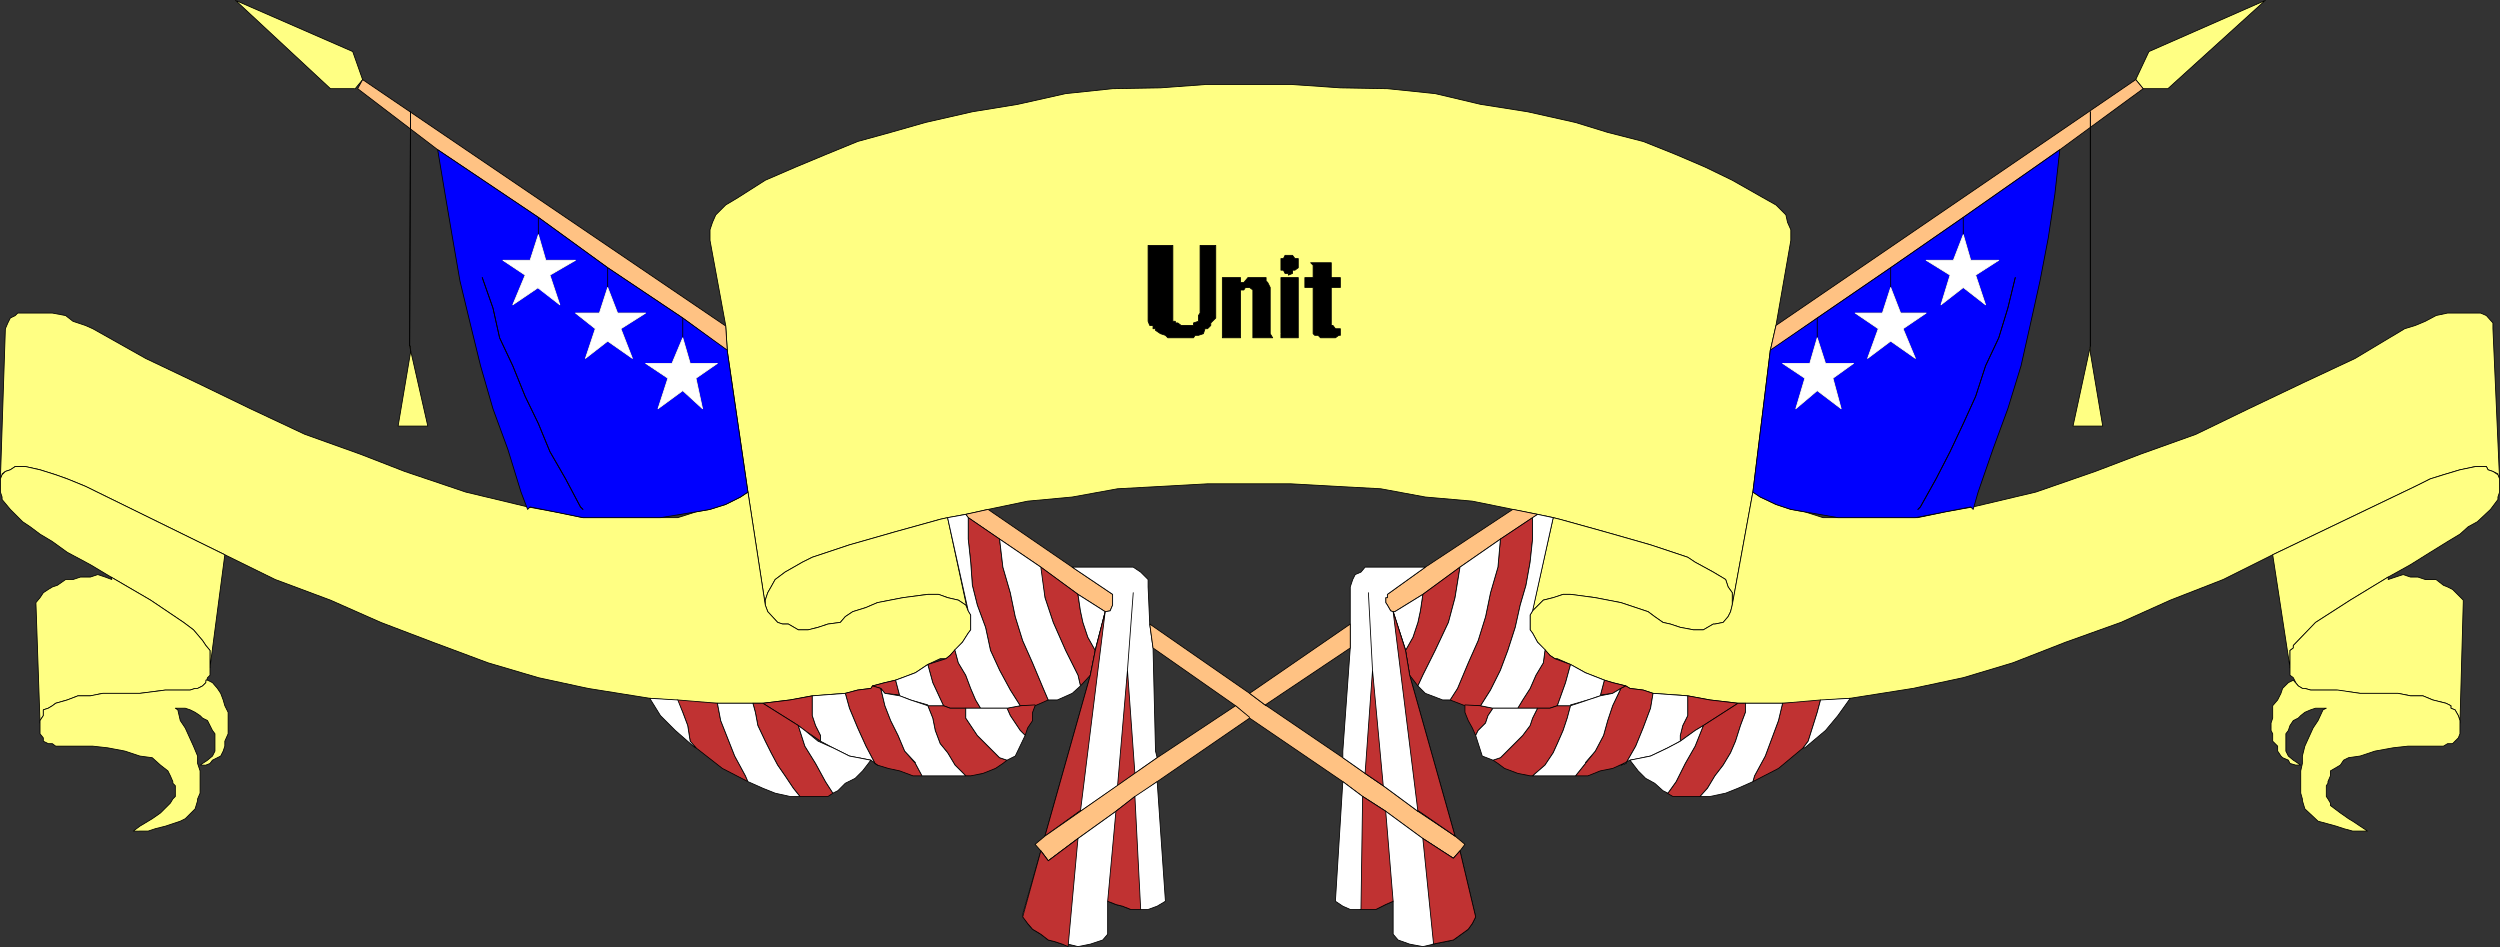 <?xml version="1.0" encoding="UTF-8" standalone="no"?>
<svg
   version="1.0"
   width="129.553mm"
   height="49.076mm"
   id="svg182"
   sodipodi:docname="Unit.wmf"
   xmlns:inkscape="http://www.inkscape.org/namespaces/inkscape"
   xmlns:sodipodi="http://sodipodi.sourceforge.net/DTD/sodipodi-0.dtd"
   xmlns="http://www.w3.org/2000/svg"
   xmlns:svg="http://www.w3.org/2000/svg">
  <rect width="100%" height="100%" fill="#333333" stroke="none"/>
  <sodipodi:namedview
     id="namedview182"
     pagecolor="#ffffff"
     bordercolor="#000000"
     borderopacity="0.25"
     inkscape:showpageshadow="2"
     inkscape:pageopacity="0.0"
     inkscape:pagecheckerboard="0"
     inkscape:deskcolor="#d1d1d1"
     inkscape:document-units="mm" />
  <defs
     id="defs1">
    <pattern
       id="WMFhbasepattern"
       patternUnits="userSpaceOnUse"
       width="6"
       height="6"
       x="0"
       y="0" />
  </defs>
  <path
     style="fill:#ffff83;fill-opacity:1;fill-rule:evenodd;stroke:none"
     d="m 253.146,16.561 9.373,0.646 9.211,0.162 9.373,0.969 8.888,2.1 9.211,1.454 9.373,2.1 6.302,1.939 6.949,1.777 6.464,2.585 5.656,2.424 5.333,2.585 5.979,3.393 2.586,1.454 1.939,1.939 0.323,1.454 0.646,1.454 v 2.1 l -2.909,16.642 -1.131,5.009 -3.394,27.629 -4.04,22.135 v -2.424 l -0.808,-1.131 -0.485,-1.454 -2.424,-1.454 -3.555,-1.939 -1.454,-0.969 -7.272,-2.424 -9.05,-2.585 -8.726,-2.424 -1.293,-0.323 -3.07,-0.646 -4.848,-0.969 -7.918,-1.616 -9.211,-0.808 -8.726,-1.616 -8.888,-0.485 -8.726,-0.485 h -16.322 l -8.726,0.485 -8.888,0.485 -8.888,1.616 -8.726,0.808 -7.757,1.616 -4.363,0.969 -3.555,0.646 -1.454,0.323 -8.726,2.424 -9.05,2.585 -7.272,2.424 -1.939,0.969 -3.394,1.939 -1.939,1.454 -0.808,1.454 -0.646,1.131 -0.485,1.454 v 0.969 l -3.394,-22.135 -4.04,-27.629 -0.323,-5.009 -3.07,-16.642 v -2.1 l 0.485,-1.454 0.646,-1.454 1.939,-1.939 2.424,-1.454 5.333,-3.393 5.979,-2.585 5.818,-2.424 6.302,-2.585 6.464,-1.777 6.787,-1.939 9.211,-2.1 8.888,-1.454 9.373,-2.1 9.211,-0.969 9.373,-0.162 8.726,-0.646 z"
     id="path1" />
  <path
     style="fill:none;stroke:#000000;stroke-width:0.162px;stroke-linecap:round;stroke-linejoin:round;stroke-miterlimit:4;stroke-dasharray:none;stroke-opacity:1"
     d="m 253.146,16.561 9.373,0.646 9.211,0.162 9.373,0.969 8.888,2.1 9.211,1.454 9.373,2.1 6.302,1.939 6.949,1.777 6.464,2.585 5.656,2.424 5.333,2.585 5.979,3.393 2.586,1.454 1.939,1.939 0.323,1.454 0.646,1.454 v 2.1 l -2.909,16.642 -1.131,5.009 -3.394,27.629 -4.04,22.135 v -2.424 l -0.808,-1.131 -0.485,-1.454 -2.424,-1.454 -3.555,-1.939 -1.454,-0.969 -7.272,-2.424 -9.05,-2.585 -8.726,-2.424 -1.293,-0.323 -3.07,-0.646 -4.848,-0.969 -7.918,-1.616 -9.211,-0.808 -8.726,-1.616 -8.888,-0.485 -8.726,-0.485 h -16.322 l -8.726,0.485 -8.888,0.485 -8.888,1.616 -8.726,0.808 -7.757,1.616 -4.363,0.969 -3.555,0.646 -1.454,0.323 -8.726,2.424 -9.05,2.585 -7.272,2.424 -1.939,0.969 -3.394,1.939 -1.939,1.454 -0.808,1.454 -0.646,1.131 -0.485,1.454 v 0.969 l -3.394,-22.135 -4.04,-27.629 -0.323,-5.009 -3.07,-16.642 v -2.1 l 0.485,-1.454 0.646,-1.454 1.939,-1.939 2.424,-1.454 5.333,-3.393 5.979,-2.585 5.818,-2.424 6.302,-2.585 6.464,-1.777 6.787,-1.939 9.211,-2.1 8.888,-1.454 9.373,-2.1 9.211,-0.969 9.373,-0.162 8.726,-0.646 h 17.13 v 0"
     id="path2" />
  <path
     style="fill:#ffff83;fill-opacity:1;fill-rule:evenodd;stroke:none"
     d="m 189.476,119.481 -3.878,-18.096 -1.454,0.323 -8.726,2.424 -9.05,2.585 -7.272,2.424 -1.939,0.969 -3.394,1.939 -1.939,1.454 -0.808,1.454 -0.646,1.131 -0.485,1.454 v 0.969 l 0.485,1.293 1.939,2.1 0.97,0.323 h 1.131 l 1.939,1.131 h 1.939 l 1.939,-0.485 1.939,-0.646 2.424,-0.323 0.97,-1.131 1.454,-0.969 2.586,-0.808 2.262,-0.969 5.01,-0.969 4.848,-0.646 h 2.101 l 1.778,0.646 2.101,0.485 1.454,0.969 0.485,1.131 v 0 z"
     id="path3" />
  <path
     style="fill:none;stroke:#000000;stroke-width:0.162px;stroke-linecap:round;stroke-linejoin:round;stroke-miterlimit:4;stroke-dasharray:none;stroke-opacity:1"
     d="m 189.476,119.481 -3.878,-18.096 -1.454,0.323 -8.726,2.424 -9.05,2.585 -7.272,2.424 -1.939,0.969 -3.394,1.939 -1.939,1.454 -0.808,1.454 -0.646,1.131 -0.485,1.454 v 0.969 l 0.485,1.293 1.939,2.1 0.97,0.323 h 1.131 l 1.939,1.131 h 1.939 l 1.939,-0.485 1.939,-0.646 2.424,-0.323 0.97,-1.131 1.454,-0.969 2.586,-0.808 2.262,-0.969 5.01,-0.969 4.848,-0.646 h 2.101 l 1.778,0.646 2.101,0.485 1.454,0.969 0.485,1.131 v 0"
     id="path4" />
  <path
     style="fill:#ffff83;fill-opacity:1;fill-rule:evenodd;stroke:none"
     d="m 300.172,119.481 4.04,-18.096 1.293,0.323 8.726,2.424 9.05,2.585 7.272,2.424 1.454,0.969 3.555,1.939 2.424,1.454 0.485,1.454 0.808,1.131 v 2.424 l -0.323,1.293 -0.485,0.969 -0.97,1.131 -1.616,0.323 h -0.323 l -1.939,1.131 h -1.939 l -2.586,-0.485 -1.939,-0.646 -1.454,-0.323 -1.616,-1.131 -1.293,-0.969 -2.424,-0.808 -2.909,-0.969 -5.01,-0.969 -4.848,-0.646 h -1.454 l -1.939,0.646 -1.939,0.485 -2.101,2.1 v 0 z"
     id="path5" />
  <path
     style="fill:none;stroke:#000000;stroke-width:0.162px;stroke-linecap:round;stroke-linejoin:round;stroke-miterlimit:4;stroke-dasharray:none;stroke-opacity:1"
     d="m 300.172,119.481 4.04,-18.096 1.293,0.323 8.726,2.424 9.05,2.585 7.272,2.424 1.454,0.969 3.555,1.939 2.424,1.454 0.485,1.454 0.808,1.131 v 2.424 l -0.323,1.293 -0.485,0.969 -0.97,1.131 -1.616,0.323 h -0.323 l -1.939,1.131 h -1.939 l -2.586,-0.485 -1.939,-0.646 -1.454,-0.323 -1.616,-1.131 -1.293,-0.969 -2.424,-0.808 -2.909,-0.969 -5.01,-0.969 -4.848,-0.646 h -1.454 l -1.939,0.646 -1.939,0.485 -2.101,2.1 v 0"
     id="path6" />
  <path
     style="fill:#ffff83;fill-opacity:1;fill-rule:evenodd;stroke:none"
     d="M 0.404,92.822 1.05,92.338 2.02,92.014 2.99,91.368 h 1.939 l 2.909,0.646 3.07,0.969 2.262,0.808 3.555,1.454 27.31,13.41 9.858,4.847 10.827,4.039 9.858,4.362 10.181,3.878 10.827,4.039 9.858,2.908 9.696,2.1 12.12,1.939 4.04,0.323 5.01,0.646 h 13.09 l 5.333,-0.646 4.363,-0.808 6.464,-0.485 2.424,-0.646 2.586,-0.323 0.323,-0.485 2.424,-0.646 2.101,-0.485 3.878,-1.454 2.424,-1.616 2.424,-1.131 h 1.131 l 0.808,-0.646 2.424,-2.585 1.131,-1.777 0.485,-0.646 v -2.908 l -0.485,-0.808 -0.485,-1.131 -1.454,-0.969 -2.101,-0.485 -1.778,-0.646 h -2.101 l -4.848,0.646 -5.01,0.969 -2.262,0.969 -2.586,0.808 -1.454,0.969 -0.97,1.131 -2.424,0.323 -1.939,0.646 -1.939,0.485 h -1.939 l -1.939,-1.131 h -1.131 l -0.97,-0.323 -1.939,-2.1 -0.485,-1.293 -3.394,-22.135 -1.454,0.969 -2.909,1.454 -3.07,0.969 -2.747,0.485 -3.555,1.131 h -18.584 l -5.494,-1.131 -5.333,-0.969 L 91.223,96.377 79.265,92.338 70.538,88.945 59.711,85.067 49.046,80.058 38.703,75.049 28.522,70.202 18.18,64.386 16.726,63.74 14.302,62.932 12.847,61.801 10.262,61.316 H 3.474 L 2.99,61.801 2.02,62.285 1.535,63.255 1.05,64.386 0.081,93.792 0.404,92.984 v 0 z"
     id="path7" />
  <path
     style="fill:none;stroke:#000000;stroke-width:0.162px;stroke-linecap:round;stroke-linejoin:round;stroke-miterlimit:4;stroke-dasharray:none;stroke-opacity:1"
     d="M 0.404,92.822 1.05,92.338 2.02,92.014 2.99,91.368 h 1.939 l 2.909,0.646 3.07,0.969 2.262,0.808 3.555,1.454 27.31,13.41 9.858,4.847 10.827,4.039 9.858,4.362 10.181,3.878 10.827,4.039 9.858,2.908 9.696,2.1 12.12,1.939 4.04,0.323 5.01,0.646 h 13.09 l 5.333,-0.646 4.363,-0.808 6.464,-0.485 2.424,-0.646 2.586,-0.323 0.323,-0.485 2.424,-0.646 2.101,-0.485 3.878,-1.454 2.424,-1.616 2.424,-1.131 h 1.131 l 0.808,-0.646 2.424,-2.585 1.131,-1.777 0.485,-0.646 v -2.908 l -0.485,-0.808 -0.485,-1.131 -1.454,-0.969 -2.101,-0.485 -1.778,-0.646 h -2.101 l -4.848,0.646 -5.01,0.969 -2.262,0.969 -2.586,0.808 -1.454,0.969 -0.97,1.131 -2.424,0.323 -1.939,0.646 -1.939,0.485 h -1.939 l -1.939,-1.131 h -1.131 l -0.97,-0.323 -1.939,-2.1 -0.485,-1.293 -3.394,-22.135 -1.454,0.969 -2.909,1.454 -3.07,0.969 -2.747,0.485 -3.555,1.131 h -18.584 l -5.494,-1.131 -5.333,-0.969 L 91.223,96.377 79.265,92.338 70.538,88.945 59.711,85.067 49.046,80.058 38.703,75.049 28.522,70.202 18.18,64.386 16.726,63.74 14.302,62.932 12.847,61.801 10.262,61.316 H 3.474 L 2.99,61.801 2.02,62.285 1.535,63.255 1.05,64.386 0.081,93.792 0.404,92.984 v 0"
     id="path8" />
  <path
     style="fill:#ffff83;fill-opacity:1;fill-rule:evenodd;stroke:none"
     d="m 489.243,92.822 -0.97,-0.485 -0.97,-0.323 -0.323,-0.646 h -2.101 l -3.07,0.646 -3.232,0.969 -2.586,0.808 -2.909,1.454 -27.957,13.41 -9.696,4.847 -10.342,4.039 -9.696,4.362 -10.827,3.878 -10.342,4.039 -9.696,2.908 -9.858,2.1 -12.282,1.939 -4.363,0.323 -3.878,0.646 h -13.736 l -5.494,-0.646 -4.363,-0.808 -6.787,-0.485 -1.939,-0.646 -2.586,-0.323 -0.808,-0.485 -2.586,-0.646 -1.616,-0.485 -3.717,-1.454 -2.909,-1.616 -2.586,-1.131 h -0.485 l -0.97,-0.646 -2.424,-2.585 -0.97,-1.777 -0.485,-0.646 v -2.908 l 0.485,-0.808 2.101,-2.1 1.939,-0.485 1.939,-0.646 h 1.454 l 4.848,0.646 5.01,0.969 2.909,0.969 2.424,0.808 1.293,0.969 1.616,1.131 1.454,0.323 1.939,0.646 2.586,0.485 h 1.939 l 1.939,-1.131 h 0.323 l 1.616,-0.323 0.97,-1.131 0.485,-0.969 0.323,-1.293 4.04,-22.135 1.454,0.969 3.07,1.454 2.909,0.969 2.747,0.485 3.555,1.131 h 18.584 l 5.333,-1.131 5.494,-0.969 12.282,-2.908 11.635,-4.039 8.888,-3.393 10.827,-3.878 10.342,-5.009 10.504,-5.009 10.342,-4.847 9.696,-5.817 2.101,-0.646 1.939,-0.808 2.101,-1.131 2.262,-0.485 h 6.464 l 1.131,0.485 1.293,1.454 v 1.131 l 1.293,29.406 -0.323,-0.808 v 0 z"
     id="path9" />
  <path
     style="fill:none;stroke:#000000;stroke-width:0.162px;stroke-linecap:round;stroke-linejoin:round;stroke-miterlimit:4;stroke-dasharray:none;stroke-opacity:1"
     d="m 489.243,92.822 -0.97,-0.485 -0.97,-0.323 -0.323,-0.646 h -2.101 l -3.07,0.646 -3.232,0.969 -2.586,0.808 -2.909,1.454 -27.957,13.41 -9.696,4.847 -10.342,4.039 -9.696,4.362 -10.827,3.878 -10.342,4.039 -9.696,2.908 -9.858,2.1 -12.282,1.939 -4.363,0.323 -3.878,0.646 h -13.736 l -5.494,-0.646 -4.363,-0.808 -6.787,-0.485 -1.939,-0.646 -2.586,-0.323 -0.808,-0.485 -2.586,-0.646 -1.616,-0.485 -3.717,-1.454 -2.909,-1.616 -2.586,-1.131 h -0.485 l -0.97,-0.646 -2.424,-2.585 -0.97,-1.777 -0.485,-0.646 v -2.908 l 0.485,-0.808 2.101,-2.1 1.939,-0.485 1.939,-0.646 h 1.454 l 4.848,0.646 5.01,0.969 2.909,0.969 2.424,0.808 1.293,0.969 1.616,1.131 1.454,0.323 1.939,0.646 2.586,0.485 h 1.939 l 1.939,-1.131 h 0.323 l 1.616,-0.323 0.97,-1.131 0.485,-0.969 0.323,-1.293 4.04,-22.135 1.454,0.969 3.07,1.454 2.909,0.969 2.747,0.485 3.555,1.131 h 18.584 l 5.333,-1.131 5.494,-0.969 12.282,-2.908 11.635,-4.039 8.888,-3.393 10.827,-3.878 10.342,-5.009 10.504,-5.009 10.342,-4.847 9.696,-5.817 2.101,-0.646 1.939,-0.808 2.101,-1.131 2.262,-0.485 h 6.464 l 1.131,0.485 1.293,1.454 v 1.131 l 1.293,29.406 -0.323,-0.808 v 0"
     id="path10" />
  <path
     style="fill:#ffff83;fill-opacity:1;fill-rule:evenodd;stroke:none"
     d="M 44.036,108.656 16.726,95.246 13.17,93.792 10.908,92.984 7.838,92.014 4.929,91.368 H 2.99 l -0.97,0.646 -0.97,0.323 -0.646,0.646 -0.323,0.808 v 2.585 l 0.323,0.969 V 97.831 l 1.616,1.939 2.424,2.424 1.454,0.969 1.939,1.454 2.424,1.454 2.909,2.1 4.525,2.424 4.04,2.424 7.757,4.524 6.464,4.362 1.939,1.454 1.778,2.1 0.646,0.969 0.808,0.969 v 3.393 z"
     id="path11" />
  <path
     style="fill:none;stroke:#000000;stroke-width:0.162px;stroke-linecap:round;stroke-linejoin:round;stroke-miterlimit:4;stroke-dasharray:none;stroke-opacity:1"
     d="M 44.036,108.656 16.726,95.246 13.17,93.792 10.908,92.984 7.838,92.014 4.929,91.368 H 2.99 l -0.97,0.646 -0.97,0.323 -0.646,0.646 -0.323,0.808 v 2.585 l 0.323,0.969 V 97.831 l 1.616,1.939 2.424,2.424 1.454,0.969 1.939,1.454 2.424,1.454 2.909,2.1 4.525,2.424 4.04,2.424 7.757,4.524 6.464,4.362 1.939,1.454 1.778,2.1 0.646,0.969 0.808,0.969 v 3.393 l 2.909,-22.135 v 0"
     id="path12" />
  <path
     style="fill:#ffff83;fill-opacity:1;fill-rule:evenodd;stroke:none"
     d="m 445.127,108.656 27.957,-13.41 2.909,-1.454 2.586,-0.808 3.232,-0.969 3.07,-0.646 h 2.101 l 0.323,0.646 0.97,0.323 0.97,0.646 0.323,0.808 v 2.585 l -0.323,0.969 V 97.831 l -1.454,1.939 -2.586,2.424 -1.778,0.969 -1.616,1.454 -2.424,1.454 -3.394,2.1 -3.878,2.424 -4.363,2.424 -7.434,4.524 -6.787,4.362 -4.363,4.524 v 0.485 l -0.646,0.485 v 3.393 z"
     id="path13" />
  <path
     style="fill:none;stroke:#000000;stroke-width:0.162px;stroke-linecap:round;stroke-linejoin:round;stroke-miterlimit:4;stroke-dasharray:none;stroke-opacity:1"
     d="m 445.127,108.656 27.957,-13.41 2.909,-1.454 2.586,-0.808 3.232,-0.969 3.07,-0.646 h 2.101 l 0.323,0.646 0.97,0.323 0.97,0.646 0.323,0.808 v 2.585 l -0.323,0.969 V 97.831 l -1.454,1.939 -2.586,2.424 -1.778,0.969 -1.616,1.454 -2.424,1.454 -3.394,2.1 -3.878,2.424 -4.363,2.424 -7.434,4.524 -6.787,4.362 -4.363,4.524 v 0.485 l -0.646,0.485 v 3.393 l -3.394,-22.135 v 0"
     id="path14" />
  <path
     style="fill:#ffff83;fill-opacity:1;fill-rule:evenodd;stroke:none"
     d="m 41.127,130.791 v -3.393 l -0.808,-0.969 -0.646,-0.969 -1.778,-2.1 -1.939,-1.454 -6.464,-4.362 -7.757,-4.524 0.162,0.485 -1.293,-0.485 -1.454,-0.485 -1.454,0.485 h -1.939 l -1.454,0.485 h -1.454 l -1.616,1.131 -0.97,0.323 -0.808,0.485 -0.97,0.646 -0.646,0.969 -0.808,0.969 0.808,23.589 v -0.485 l 0.646,-0.969 v -1.131 l 0.97,-0.323 0.808,-0.485 0.646,-0.485 2.262,-0.646 2.101,-0.808 h 2.424 l 2.424,-0.485 h 7.272 l 5.01,-0.646 h 4.848 l 0.97,-0.323 h 0.485 l 0.97,-0.485 0.646,-0.646 0.323,-0.969 0.485,-0.485 v -1.454 z"
     id="path15" />
  <path
     style="fill:none;stroke:#000000;stroke-width:0.162px;stroke-linecap:round;stroke-linejoin:round;stroke-miterlimit:4;stroke-dasharray:none;stroke-opacity:1"
     d="m 41.127,130.791 v -3.393 l -0.808,-0.969 -0.646,-0.969 -1.778,-2.1 -1.939,-1.454 -6.464,-4.362 -7.757,-4.524 0.162,0.485 -1.293,-0.485 -1.454,-0.485 -1.454,0.485 h -1.939 l -1.454,0.485 h -1.454 l -1.616,1.131 -0.97,0.323 -0.808,0.485 -0.97,0.646 -0.646,0.969 -0.808,0.969 0.808,23.589 v -0.485 l 0.646,-0.969 v -1.131 l 0.97,-0.323 0.808,-0.485 0.646,-0.485 2.262,-0.646 2.101,-0.808 h 2.424 l 2.424,-0.485 h 7.272 l 5.01,-0.646 h 4.848 l 0.97,-0.323 h 0.485 l 0.97,-0.485 0.646,-0.646 0.323,-0.969 0.485,-0.485 v -1.454 0"
     id="path16" />
  <path
     style="fill:#ffff83;fill-opacity:1;fill-rule:evenodd;stroke:none"
     d="m 448.52,130.791 v -3.393 l 0.646,-0.485 v -0.485 l 4.363,-4.524 6.787,-4.362 7.434,-4.524 v 0.485 l 1.454,-0.485 1.454,-0.485 1.454,0.485 h 1.454 l 1.454,0.485 h 2.101 l 1.454,1.131 0.808,0.323 0.97,0.485 2.101,2.1 v 0.485 l -0.646,23.589 v -0.485 l -0.323,-0.969 -0.646,-1.131 -0.808,-0.323 v -0.485 l -0.97,-0.485 -2.586,-0.646 -1.939,-0.808 h -2.424 l -2.424,-0.485 h -7.434 l -4.686,-0.646 h -5.01 l -1.131,-0.323 h -0.485 l -0.808,-0.485 -0.485,-0.646 -0.485,-0.969 -0.646,-0.485 z"
     id="path17" />
  <path
     style="fill:none;stroke:#000000;stroke-width:0.162px;stroke-linecap:round;stroke-linejoin:round;stroke-miterlimit:4;stroke-dasharray:none;stroke-opacity:1"
     d="m 448.52,130.791 v -3.393 l 0.646,-0.485 v -0.485 l 4.363,-4.524 6.787,-4.362 7.434,-4.524 v 0.485 l 1.454,-0.485 1.454,-0.485 1.454,0.485 h 1.454 l 1.454,0.485 h 2.101 l 1.454,1.131 0.808,0.323 0.97,0.485 2.101,2.1 v 0.485 l -0.646,23.589 v -0.485 l -0.323,-0.969 -0.646,-1.131 -0.808,-0.323 v -0.485 l -0.97,-0.485 -2.586,-0.646 -1.939,-0.808 h -2.424 l -2.424,-0.485 h -7.434 l -4.686,-0.646 h -5.01 l -1.131,-0.323 h -0.485 l -0.808,-0.485 -0.485,-0.646 -0.485,-0.969 -0.646,-0.485 v -1.454 0"
     id="path18" />
  <path
     style="fill:#ffff83;fill-opacity:1;fill-rule:evenodd;stroke:none"
     d="m 7.838,141.616 v -0.485 l 0.646,-0.969 v -1.131 l 0.97,-0.323 0.808,-0.485 0.646,-0.485 2.262,-0.646 2.101,-0.808 h 2.424 l 2.424,-0.485 h 7.272 l 5.01,-0.646 h 4.848 l 0.97,-0.323 h 0.485 l 0.97,-0.485 0.646,-0.646 v -0.485 h 0.323 l 0.97,0.485 0.97,1.131 0.646,0.969 0.485,1.293 0.323,1.131 0.646,1.293 v 4.201 l -0.646,1.454 v 0.969 l -0.323,0.969 -0.485,0.969 -0.646,0.323 -0.97,0.485 -0.485,0.646 -0.808,0.323 h -1.131 l 0.485,-0.323 0.97,-0.646 0.97,-0.808 0.485,-0.969 v -3.393 l -0.485,-0.646 -0.485,-0.969 -0.485,-0.969 -0.97,-0.485 -0.485,-0.485 -0.97,-0.646 -0.97,-0.485 -0.97,-0.323 h -1.939 l 0.485,0.323 0.485,2.1 0.97,1.454 1.616,3.555 0.808,1.939 v 1.454 l 0.485,1.454 v 4.362 l -0.485,1.131 v 0.323 l -0.485,1.616 -1.939,1.939 -0.97,0.485 -2.909,0.969 -1.939,0.485 -1.454,0.485 H 26.098 l 1.293,-0.969 1.616,-0.969 0.808,-0.485 1.616,-1.131 1.939,-1.939 0.485,-0.808 0.485,-0.485 v -2.1 l -0.485,-0.485 v -0.323 l -0.485,-1.131 -0.485,-0.969 -1.454,-1.131 -1.616,-1.454 -2.424,-0.323 -2.909,-0.969 -3.394,-0.646 -2.909,-0.323 h -7.272 l -0.646,-0.485 H 9.454 l -0.97,-0.485 v -0.646 L 7.838,143.717 Z"
     id="path19" />
  <path
     style="fill:none;stroke:#000000;stroke-width:0.162px;stroke-linecap:round;stroke-linejoin:round;stroke-miterlimit:4;stroke-dasharray:none;stroke-opacity:1"
     d="m 7.838,141.616 v -0.485 l 0.646,-0.969 v -1.131 l 0.97,-0.323 0.808,-0.485 0.646,-0.485 2.262,-0.646 2.101,-0.808 h 2.424 l 2.424,-0.485 h 7.272 l 5.01,-0.646 h 4.848 l 0.97,-0.323 h 0.485 l 0.97,-0.485 0.646,-0.646 v -0.485 h 0.323 l 0.97,0.485 0.97,1.131 0.646,0.969 0.485,1.293 0.323,1.131 0.646,1.293 v 4.201 l -0.646,1.454 v 0.969 l -0.323,0.969 -0.485,0.969 -0.646,0.323 -0.97,0.485 -0.485,0.646 -0.808,0.323 h -1.131 l 0.485,-0.323 0.97,-0.646 0.97,-0.808 0.485,-0.969 v -3.393 l -0.485,-0.646 -0.485,-0.969 -0.485,-0.969 -0.97,-0.485 -0.485,-0.485 -0.97,-0.646 -0.97,-0.485 -0.97,-0.323 h -1.939 l 0.485,0.323 0.485,2.1 0.97,1.454 1.616,3.555 0.808,1.939 v 1.454 l 0.485,1.454 v 4.362 l -0.485,1.131 v 0.323 l -0.485,1.616 -1.939,1.939 -0.97,0.485 -2.909,0.969 -1.939,0.485 -1.454,0.485 H 26.098 l 1.293,-0.969 1.616,-0.969 0.808,-0.485 1.616,-1.131 1.939,-1.939 0.485,-0.808 0.485,-0.485 v -2.1 l -0.485,-0.485 v -0.323 l -0.485,-1.131 -0.485,-0.969 -1.454,-1.131 -1.616,-1.454 -2.424,-0.323 -2.909,-0.969 -3.394,-0.646 -2.909,-0.323 h -7.272 l -0.646,-0.485 H 9.454 l -0.97,-0.485 v -0.646 L 7.838,143.717 v -2.1 0"
     id="path20" />
  <path
     style="fill:#ffff83;fill-opacity:1;fill-rule:evenodd;stroke:none"
     d="m 481.81,141.616 v -0.485 l -0.323,-0.969 -0.646,-1.131 -0.808,-0.323 v -0.485 l -0.97,-0.485 -2.586,-0.646 -1.939,-0.808 h -2.424 l -2.424,-0.485 h -7.434 l -4.363,-0.646 h -5.333 l -1.131,-0.323 h -0.485 l -0.808,-0.485 -0.97,-1.131 -0.97,0.485 -1.131,1.131 -0.323,0.969 -0.646,1.293 -0.97,1.131 v 2.424 l -0.323,0.969 v 1.454 l 0.323,0.646 v 1.454 l 0.97,0.969 v 0.969 l 0.646,0.969 0.323,0.323 1.131,0.485 0.323,0.646 1.131,0.323 h 0.97 l -0.485,-0.323 -0.97,-0.646 -0.97,-0.808 -0.485,-0.969 v -3.393 l 0.485,-0.646 0.323,-0.969 0.646,-0.969 0.97,-0.485 0.485,-0.485 0.808,-0.646 1.131,-0.485 0.97,-0.323 h 2.101 l -0.646,0.323 -0.97,2.1 -0.97,1.454 -1.616,3.555 -0.485,1.939 v 1.454 l -0.323,1.454 v 4.362 l 0.323,1.131 v 0.323 l 0.485,1.616 2.586,2.424 3.555,0.969 1.454,0.485 1.778,0.485 h 2.909 l -1.454,-0.969 -1.454,-0.969 -0.808,-0.485 -1.616,-1.131 -1.939,-1.454 v -0.485 l -0.485,-0.808 -0.323,-0.485 v -2.1 l 0.323,-0.485 v -0.323 l 0.485,-1.131 v -0.969 l 1.939,-1.131 0.646,-0.969 0.97,-0.485 2.262,-0.323 2.909,-0.969 3.555,-0.646 2.909,-0.323 h 6.949 l 0.808,-0.485 h 0.97 l 1.131,-1.131 0.323,-0.808 z"
     id="path21" />
  <path
     style="fill:none;stroke:#000000;stroke-width:0.162px;stroke-linecap:round;stroke-linejoin:round;stroke-miterlimit:4;stroke-dasharray:none;stroke-opacity:1"
     d="m 481.81,141.616 v -0.485 l -0.323,-0.969 -0.646,-1.131 -0.808,-0.323 v -0.485 l -0.97,-0.485 -2.586,-0.646 -1.939,-0.808 h -2.424 l -2.424,-0.485 h -7.434 l -4.363,-0.646 h -5.333 l -1.131,-0.323 h -0.485 l -0.808,-0.485 -0.97,-1.131 -0.97,0.485 -1.131,1.131 -0.323,0.969 -0.646,1.293 -0.97,1.131 v 2.424 l -0.323,0.969 v 1.454 l 0.323,0.646 v 1.454 l 0.97,0.969 v 0.969 l 0.646,0.969 0.323,0.323 1.131,0.485 0.323,0.646 1.131,0.323 h 0.97 l -0.485,-0.323 -0.97,-0.646 -0.97,-0.808 -0.485,-0.969 v -3.393 l 0.485,-0.646 0.323,-0.969 0.646,-0.969 0.97,-0.485 0.485,-0.485 0.808,-0.646 1.131,-0.485 0.97,-0.323 h 2.101 l -0.646,0.323 -0.97,2.1 -0.97,1.454 -1.616,3.555 -0.485,1.939 v 1.454 l -0.323,1.454 v 4.362 l 0.323,1.131 v 0.323 l 0.485,1.616 2.586,2.424 3.555,0.969 1.454,0.485 1.778,0.485 h 2.909 l -1.454,-0.969 -1.454,-0.969 -0.808,-0.485 -1.616,-1.131 -1.939,-1.454 v -0.485 l -0.485,-0.808 -0.323,-0.485 v -2.1 l 0.323,-0.485 v -0.323 l 0.485,-1.131 v -0.969 l 1.939,-1.131 0.646,-0.969 0.97,-0.485 2.262,-0.323 2.909,-0.969 3.555,-0.646 2.909,-0.323 h 6.949 l 0.808,-0.485 h 0.97 l 1.131,-1.131 0.323,-0.808 v -2.1 0"
     id="path22" />
  <path
     style="fill:#ffff83;fill-opacity:1;fill-rule:evenodd;stroke:none"
     d="M 69.407,17.369 H 64.721 L 46.137,0.081 69.084,10.098 l 1.939,5.493 -1.454,1.777 v 0 z"
     id="path23" />
  <path
     style="fill:none;stroke:#000000;stroke-width:0.162px;stroke-linecap:round;stroke-linejoin:round;stroke-miterlimit:4;stroke-dasharray:none;stroke-opacity:1"
     d="M 69.407,17.369 H 64.721 L 46.137,0.081 69.084,10.098 l 1.939,5.493 -1.454,1.777 v 0"
     id="path24" />
  <path
     style="fill:#ffc283;fill-opacity:1;fill-rule:evenodd;stroke:none"
     d="m 141.965,63.74 -70.942,-48.148 -0.97,1.777 15.675,11.956 19.715,13.249 13.574,9.856 14.706,9.856 8.726,6.463 -0.323,-5.009 v 0 z"
     id="path25" />
  <path
     style="fill:none;stroke:#000000;stroke-width:0.162px;stroke-linecap:round;stroke-linejoin:round;stroke-miterlimit:4;stroke-dasharray:none;stroke-opacity:1"
     d="m 141.965,63.74 -70.942,-48.148 -0.97,1.777 15.675,11.956 19.715,13.249 13.574,9.856 14.706,9.856 8.726,6.463 -0.323,-5.009 v 0"
     id="path26" />
  <path
     style="fill:none;stroke:#000000;stroke-width:0.162px;stroke-linecap:round;stroke-linejoin:round;stroke-miterlimit:4;stroke-dasharray:none;stroke-opacity:1"
     d="m 80.234,67.779 0.162,-45.886"
     id="path27" />
  <path
     style="fill:none;stroke:#000000;stroke-width:0.162px;stroke-linecap:round;stroke-linejoin:round;stroke-miterlimit:4;stroke-dasharray:none;stroke-opacity:1"
     d="m 80.234,67.779 0.162,-45.886"
     id="path28" />
  <path
     style="fill:#ffff83;fill-opacity:1;fill-rule:evenodd;stroke:none"
     d="m 80.234,67.779 3.555,15.672 h -5.818 l 2.424,-14.38 v -1.293 0 z"
     id="path29" />
  <path
     style="fill:none;stroke:#000000;stroke-width:0.162px;stroke-linecap:round;stroke-linejoin:round;stroke-miterlimit:4;stroke-dasharray:none;stroke-opacity:1"
     d="m 80.234,67.779 3.555,15.672 h -5.818 l 2.424,-14.38 v -1.293 0"
     id="path30" />
  <path
     style="fill:#0000ff;fill-opacity:1;fill-rule:evenodd;stroke:none"
     d="m 142.45,68.587 -8.726,-6.301 v 3.878 l 1.454,5.009 h 5.333 l -4.202,2.908 1.293,5.978 -3.878,-3.555 -4.848,3.555 1.939,-5.978 -4.363,-2.908 h 5.171 l 2.101,-5.009 v -3.878 l -14.706,-9.856 v 3.878 l 1.939,5.009 h 5.494 l -4.848,3.07 2.262,5.817 -4.848,-3.393 -4.363,3.393 1.939,-5.817 -3.878,-3.07 h 4.686 l 1.616,-5.009 v -3.878 l -13.574,-9.856 v 3.393 l 1.454,5.009 h 5.818 l -5.01,2.908 1.939,5.817 -4.202,-3.393 -5.01,3.393 2.424,-5.817 -4.363,-2.908 h 5.333 l 1.616,-5.009 v -3.393 l -19.715,-13.249 1.454,8.725 1.454,8.563 1.454,8.402 2.101,8.725 1.939,7.917 2.424,8.402 2.909,7.917 2.586,8.402 1.293,3.393 0.485,-0.485 4.848,0.969 5.494,1.131 h 15.19 l 6.949,-1.131 2.747,-0.485 3.07,-0.969 2.909,-1.454 1.454,-0.969 -4.04,-27.629 v 0 z"
     id="path31" />
  <path
     style="fill:none;stroke:#000000;stroke-width:0.162px;stroke-linecap:round;stroke-linejoin:round;stroke-miterlimit:4;stroke-dasharray:none;stroke-opacity:1"
     d="m 142.45,68.587 -8.726,-6.301 v 3.878 l 1.454,5.009 h 5.333 l -4.202,2.908 1.293,5.978 -3.878,-3.555 -4.848,3.555 1.939,-5.978 -4.363,-2.908 h 5.171 l 2.101,-5.009 v -3.878 l -14.706,-9.856 v 3.878 l 1.939,5.009 h 5.494 l -4.848,3.07 2.262,5.817 -4.848,-3.393 -4.363,3.393 1.939,-5.817 -3.878,-3.07 h 4.686 l 1.616,-5.009 v -3.878 l -13.574,-9.856 v 3.393 l 1.454,5.009 h 5.818 l -5.01,2.908 1.939,5.817 -4.202,-3.393 -5.01,3.393 2.424,-5.817 -4.363,-2.908 h 5.333 l 1.616,-5.009 v -3.393 l -19.715,-13.249 1.454,8.725 1.454,8.563 1.454,8.402 2.101,8.725 1.939,7.917 2.424,8.402 2.909,7.917 2.586,8.402 1.293,3.393 0.485,-0.485 4.848,0.969 5.494,1.131 h 15.19 l 6.949,-1.131 2.747,-0.485 3.07,-0.969 2.909,-1.454 1.454,-0.969 -4.04,-27.629 v 0"
     id="path32" />
  <path
     style="fill:none;stroke:#000000;stroke-width:0.162px;stroke-linecap:round;stroke-linejoin:round;stroke-miterlimit:4;stroke-dasharray:none;stroke-opacity:1"
     d="m 94.455,54.368 2.101,5.978 1.293,5.817 2.586,5.493 2.424,5.978 2.586,5.332 2.262,5.493 3.07,5.332 2.909,5.493 0.485,0.485"
     id="path33" />
  <path
     style="fill:none;stroke:#000000;stroke-width:0.162px;stroke-linecap:round;stroke-linejoin:round;stroke-miterlimit:4;stroke-dasharray:none;stroke-opacity:1"
     d="m 94.455,54.368 2.101,5.978 1.293,5.817 2.586,5.493 2.424,5.978 2.586,5.332 2.262,5.493 3.07,5.332 2.909,5.493 0.485,0.485"
     id="path34" />
  <path
     style="fill:#ffffff;fill-opacity:1;fill-rule:evenodd;stroke:none"
     d="m 133.724,76.504 3.878,3.555 -1.293,-5.978 4.202,-2.908 h -5.333 l -1.454,-5.009 -2.101,5.009 h -5.171 l 4.363,2.908 -1.939,5.978 4.848,-3.555 z"
     id="path35" />
  <path
     style="fill:none;stroke:#ffffff;stroke-width:0.162px;stroke-linecap:round;stroke-linejoin:round;stroke-miterlimit:4;stroke-dasharray:none;stroke-opacity:1"
     d="m 133.724,76.504 3.878,3.555 -1.293,-5.978 4.202,-2.908 h -5.333 l -1.454,-5.009 -2.101,5.009 h -5.171 l 4.363,2.908 -1.939,5.978 4.848,-3.555 v 0"
     id="path36" />
  <path
     style="fill:#ffffff;fill-opacity:1;fill-rule:evenodd;stroke:none"
     d="m 119.018,66.809 4.848,3.393 -2.262,-5.817 4.848,-3.07 h -5.494 l -1.939,-5.009 -1.616,5.009 h -4.686 l 3.878,3.07 -1.939,5.817 z"
     id="path37" />
  <path
     style="fill:none;stroke:#ffffff;stroke-width:0.162px;stroke-linecap:round;stroke-linejoin:round;stroke-miterlimit:4;stroke-dasharray:none;stroke-opacity:1"
     d="m 119.018,66.809 4.848,3.393 -2.262,-5.817 4.848,-3.07 h -5.494 l -1.939,-5.009 -1.616,5.009 h -4.686 l 3.878,3.07 -1.939,5.817 4.363,-3.393 v 0"
     id="path38" />
  <path
     style="fill:#ffffff;fill-opacity:1;fill-rule:evenodd;stroke:none"
     d="m 105.282,56.307 4.363,3.393 -1.939,-5.817 5.01,-2.908 h -5.818 l -1.454,-5.009 -1.616,5.009 h -5.333 l 4.363,2.908 -2.424,5.817 5.01,-3.393 v 0 z"
     id="path39" />
  <path
     style="fill:none;stroke:#ffffff;stroke-width:0.162px;stroke-linecap:round;stroke-linejoin:round;stroke-miterlimit:4;stroke-dasharray:none;stroke-opacity:1"
     d="m 105.282,56.307 4.363,3.393 -1.939,-5.817 5.01,-2.908 h -5.818 l -1.454,-5.009 -1.616,5.009 h -5.333 l 4.363,2.908 -2.424,5.817 5.01,-3.393 v 0"
     id="path40" />
  <path
     style="fill:#ffc283;fill-opacity:1;fill-rule:evenodd;stroke:none"
     d="m 217.917,116.412 -7.918,-5.332 -16.483,-11.31 -4.363,0.969 0.485,0.646 6.141,4.201 8.08,5.493 7.272,5.332 5.333,3.393 0.97,-0.162 0.485,-1.131 v -2.1 z"
     id="path41" />
  <path
     style="fill:none;stroke:#000000;stroke-width:0.162px;stroke-linecap:round;stroke-linejoin:round;stroke-miterlimit:4;stroke-dasharray:none;stroke-opacity:1"
     d="m 217.917,116.412 -7.918,-5.332 -16.483,-11.31 -4.363,0.969 0.485,0.646 6.141,4.201 8.08,5.493 7.272,5.332 5.333,3.393 0.97,-0.162 0.485,-1.131 v -2.1 0"
     id="path42" />
  <path
     style="fill:#c03232;fill-opacity:1;fill-rule:evenodd;stroke:none"
     d="m 203.697,111.08 0.97,5.978 1.616,4.847 2.424,5.493 2.424,4.847 0.485,2.1 1.939,-2.1 0.97,-4.847 -1.454,-2.585 -0.97,-2.908 -0.485,-2.262 -0.485,-3.231 -7.272,-5.332 v 0 z"
     id="path43" />
  <path
     style="fill:none;stroke:#000000;stroke-width:0.162px;stroke-linecap:round;stroke-linejoin:round;stroke-miterlimit:4;stroke-dasharray:none;stroke-opacity:1"
     d="m 203.697,111.08 0.97,5.978 1.616,4.847 2.424,5.493 2.424,4.847 0.485,2.1 1.939,-2.1 0.97,-4.847 -1.454,-2.585 -0.97,-2.908 -0.485,-2.262 -0.485,-3.231 -7.272,-5.332 v 0"
     id="path44" />
  <path
     style="fill:#c03232;fill-opacity:1;fill-rule:evenodd;stroke:none"
     d="m 197.879,135.154 -2.101,-3.878 -1.778,-3.878 -0.97,-4.524 -1.616,-4.362 -0.97,-3.878 -0.323,-4.524 -0.485,-4.524 v -4.201 l 6.141,4.201 0.646,5.493 1.454,5.009 0.97,4.686 1.454,4.686 1.939,4.362 2.101,5.009 0.97,2.262 -2.586,1.131 h -2.909 l -1.939,-3.07 z"
     id="path45" />
  <path
     style="fill:none;stroke:#000000;stroke-width:0.162px;stroke-linecap:round;stroke-linejoin:round;stroke-miterlimit:4;stroke-dasharray:none;stroke-opacity:1"
     d="m 197.879,135.154 -2.101,-3.878 -1.778,-3.878 -0.97,-4.524 -1.616,-4.362 -0.97,-3.878 -0.323,-4.524 -0.485,-4.524 v -4.201 l 6.141,4.201 0.646,5.493 1.454,5.009 0.97,4.686 1.454,4.686 1.939,4.362 2.101,5.009 0.97,2.262 -2.586,1.131 h -2.909 l -1.939,-3.07 v 0"
     id="path46" />
  <path
     style="fill:#c03232;fill-opacity:1;fill-rule:evenodd;stroke:none"
     d="m 187.052,127.237 -0.97,1.131 -0.808,0.646 -3.555,1.131 0.97,3.555 2.101,4.524 1.293,0.485 h 5.979 l -0.97,-1.616 -0.97,-2.262 -0.97,-2.585 -1.454,-2.424 -0.646,-2.424 v 0 z"
     id="path47" />
  <path
     style="fill:none;stroke:#000000;stroke-width:0.162px;stroke-linecap:round;stroke-linejoin:round;stroke-miterlimit:4;stroke-dasharray:none;stroke-opacity:1"
     d="m 187.052,127.237 -0.97,1.131 -0.808,0.646 -3.555,1.131 0.97,3.555 2.101,4.524 1.293,0.485 h 5.979 l -0.97,-1.616 -0.97,-2.262 -0.97,-2.585 -1.454,-2.424 -0.646,-2.424 v 0"
     id="path48" />
  <path
     style="fill:#c03232;fill-opacity:1;fill-rule:evenodd;stroke:none"
     d="m 176.225,136.123 -2.909,-0.323 -0.808,-0.969 -1.616,-0.485 2.424,-0.646 2.101,-0.485 0.808,3.07 v 0 z"
     id="path49" />
  <path
     style="fill:none;stroke:#000000;stroke-width:0.162px;stroke-linecap:round;stroke-linejoin:round;stroke-miterlimit:4;stroke-dasharray:none;stroke-opacity:1"
     d="m 176.225,136.123 -2.909,-0.323 -0.808,-0.969 -1.616,-0.485 2.424,-0.646 2.101,-0.485 0.808,3.07 v 0"
     id="path50" />
  <path
     style="fill:#c03232;fill-opacity:1;fill-rule:evenodd;stroke:none"
     d="m 189.153,151.957 -2.101,-2.1 -1.454,-2.424 -1.454,-1.777 -0.97,-2.585 -0.485,-2.424 -0.97,-2.424 h 3.07 l 1.293,0.485 h 3.07 v 1.939 l 0.97,1.454 1.293,1.939 4.363,4.362 1.454,0.485 -0.808,0.646 -1.454,0.969 -2.424,0.969 -2.424,0.485 z"
     id="path51" />
  <path
     style="fill:none;stroke:#000000;stroke-width:0.162px;stroke-linecap:round;stroke-linejoin:round;stroke-miterlimit:4;stroke-dasharray:none;stroke-opacity:1"
     d="m 189.153,151.957 -2.101,-2.1 -1.454,-2.424 -1.454,-1.777 -0.97,-2.585 -0.485,-2.424 -0.97,-2.424 h 3.07 l 1.293,0.485 h 3.07 v 1.939 l 0.97,1.454 1.293,1.939 4.363,4.362 1.454,0.485 -0.808,0.646 -1.454,0.969 -2.424,0.969 -2.424,0.485 h -0.97 v 0"
     id="path52" />
  <path
     style="fill:#c03232;fill-opacity:1;fill-rule:evenodd;stroke:none"
     d="m 171.861,149.857 2.101,0.646 2.262,0.485 2.586,0.969 h 1.778 l -1.293,-2.424 -2.101,-2.424 -1.293,-3.07 -1.454,-2.908 -1.131,-2.908 -0.808,-3.393 -1.616,-0.485 -0.323,0.485 -2.586,0.323 -2.424,0.646 0.808,2.908 1.616,3.878 1.616,3.555 1.778,3.393 z"
     id="path53" />
  <path
     style="fill:none;stroke:#000000;stroke-width:0.162px;stroke-linecap:round;stroke-linejoin:round;stroke-miterlimit:4;stroke-dasharray:none;stroke-opacity:1"
     d="m 171.861,149.857 2.101,0.646 2.262,0.485 2.586,0.969 h 1.778 l -1.293,-2.424 -2.101,-2.424 -1.293,-3.07 -1.454,-2.908 -1.131,-2.908 -0.808,-3.393 -1.616,-0.485 -0.323,0.485 -2.586,0.323 -2.424,0.646 0.808,2.908 1.616,3.878 1.616,3.555 1.778,3.393 0.485,0.323 v 0"
     id="path54" />
  <path
     style="fill:#c03232;fill-opacity:1;fill-rule:evenodd;stroke:none"
     d="m 160.711,145.171 -3.07,-2.1 -1.293,-0.969 -6.949,-4.362 5.333,-0.646 4.363,-0.808 v 3.878 l 0.646,1.939 0.97,1.939 z"
     id="path55" />
  <path
     style="fill:none;stroke:#000000;stroke-width:0.162px;stroke-linecap:round;stroke-linejoin:round;stroke-miterlimit:4;stroke-dasharray:none;stroke-opacity:1"
     d="m 160.711,145.171 -3.07,-2.1 -1.293,-0.969 -6.949,-4.362 5.333,-0.646 4.363,-0.808 v 3.878 l 0.646,1.939 0.97,1.939 v 1.131 0"
     id="path56" />
  <path
     style="fill:#c03232;fill-opacity:1;fill-rule:evenodd;stroke:none"
     d="m 163.135,155.35 -0.97,0.646 h -5.494 l -1.293,-1.616 -1.616,-2.424 -1.454,-2.1 -1.293,-2.424 -1.131,-2.262 -1.454,-3.07 -0.485,-2.585 -0.485,-1.777 h 1.939 l 6.949,4.362 1.293,4.039 2.101,3.393 1.939,3.555 1.454,2.262 z"
     id="path57" />
  <path
     style="fill:none;stroke:#000000;stroke-width:0.162px;stroke-linecap:round;stroke-linejoin:round;stroke-miterlimit:4;stroke-dasharray:none;stroke-opacity:1"
     d="m 163.135,155.35 -0.97,0.646 h -5.494 l -1.293,-1.616 -1.616,-2.424 -1.454,-2.1 -1.293,-2.424 -1.131,-2.262 -1.454,-3.07 -0.485,-2.585 -0.485,-1.777 h 1.939 l 6.949,4.362 1.293,4.039 2.101,3.393 1.939,3.555 1.454,2.262 v 0"
     id="path58" />
  <path
     style="fill:#c03232;fill-opacity:1;fill-rule:evenodd;stroke:none"
     d="m 132.593,137.093 1.131,2.424 0.97,2.585 0.485,3.07 1.131,1.293 5.171,4.039 5.01,2.585 -0.485,-1.131 -2.101,-3.878 -2.747,-6.948 -0.646,-3.393 -7.757,-0.646 v 0 z"
     id="path59" />
  <path
     style="fill:none;stroke:#000000;stroke-width:0.162px;stroke-linecap:round;stroke-linejoin:round;stroke-miterlimit:4;stroke-dasharray:none;stroke-opacity:1"
     d="m 132.593,137.093 1.131,2.424 0.97,2.585 0.485,3.07 1.131,1.293 5.171,4.039 5.01,2.585 -0.485,-1.131 -2.101,-3.878 -2.747,-6.948 -0.646,-3.393 -7.757,-0.646 v 0"
     id="path60" />
  <path
     style="fill:#c03232;fill-opacity:1;fill-rule:evenodd;stroke:none"
     d="m 202.727,138.062 -2.909,0.162 -2.586,0.485 0.646,1.454 0.97,1.454 0.97,1.454 0.97,0.969 0.485,-1.454 0.97,-1.454 v -1.616 l 0.485,-1.293 v 0 z"
     id="path61" />
  <path
     style="fill:none;stroke:#000000;stroke-width:0.162px;stroke-linecap:round;stroke-linejoin:round;stroke-miterlimit:4;stroke-dasharray:none;stroke-opacity:1"
     d="m 202.727,138.062 -2.909,0.162 -2.586,0.485 0.646,1.454 0.97,1.454 0.97,1.454 0.97,0.969 0.485,-1.454 0.97,-1.454 v -1.616 l 0.485,-1.293 v 0"
     id="path62" />
  <path
     style="fill:#ffffff;fill-opacity:1;fill-rule:evenodd;stroke:none"
     d="m 214.524,127.237 1.939,-7.432 -5.333,-3.393 0.485,3.231 0.485,2.262 0.97,2.908 1.454,2.585 v 0 z"
     id="path63" />
  <path
     style="fill:none;stroke:#000000;stroke-width:0.162px;stroke-linecap:round;stroke-linejoin:round;stroke-miterlimit:4;stroke-dasharray:none;stroke-opacity:1"
     d="m 214.524,127.237 1.939,-7.432 -5.333,-3.393 0.485,3.231 0.485,2.262 0.97,2.908 1.454,2.585 v 0"
     id="path64" />
  <path
     style="fill:#ffffff;fill-opacity:1;fill-rule:evenodd;stroke:none"
     d="m 205.313,137.093 h 1.778 l 2.909,-1.293 1.616,-1.454 -0.485,-2.1 -2.424,-4.847 -2.424,-5.493 -1.616,-4.847 -0.808,-5.978 -8.08,-5.493 0.646,5.493 1.454,5.009 0.97,4.686 1.454,4.686 1.939,4.362 2.101,5.009 0.97,2.262 z"
     id="path65" />
  <path
     style="fill:none;stroke:#000000;stroke-width:0.162px;stroke-linecap:round;stroke-linejoin:round;stroke-miterlimit:4;stroke-dasharray:none;stroke-opacity:1"
     d="m 205.313,137.093 h 1.778 l 2.909,-1.293 1.616,-1.454 -0.485,-2.1 -2.424,-4.847 -2.424,-5.493 -1.616,-4.847 -0.808,-5.978 -8.08,-5.493 0.646,5.493 1.454,5.009 0.97,4.686 1.454,4.686 1.939,4.362 2.101,5.009 0.97,2.262 v 0"
     id="path66" />
  <path
     style="fill:#ffffff;fill-opacity:1;fill-rule:evenodd;stroke:none"
     d="m 187.052,127.237 1.454,-1.454 1.131,-1.777 0.485,-0.646 v -2.908 l -0.485,-0.808 -4.04,-18.257 3.555,-0.646 0.485,0.646 v 4.201 l 0.485,4.524 0.323,4.524 0.97,3.878 1.616,4.362 0.97,4.524 1.778,3.878 2.101,3.878 1.939,3.07 -2.586,0.485 h -5.171 l -0.97,-1.616 -0.97,-2.262 -0.97,-2.585 -1.454,-2.424 -0.646,-2.424 v 0 z"
     id="path67" />
  <path
     style="fill:none;stroke:#000000;stroke-width:0.162px;stroke-linecap:round;stroke-linejoin:round;stroke-miterlimit:4;stroke-dasharray:none;stroke-opacity:1"
     d="m 187.052,127.237 1.454,-1.454 1.131,-1.777 0.485,-0.646 v -2.908 l -0.485,-0.808 -4.04,-18.257 3.555,-0.646 0.485,0.646 v 4.201 l 0.485,4.524 0.323,4.524 0.97,3.878 1.616,4.362 0.97,4.524 1.778,3.878 2.101,3.878 1.939,3.07 -2.586,0.485 h -5.171 l -0.97,-1.616 -0.97,-2.262 -0.97,-2.585 -1.454,-2.424 -0.646,-2.424 v 0"
     id="path68" />
  <path
     style="fill:#ffffff;fill-opacity:1;fill-rule:evenodd;stroke:none"
     d="m 181.719,138.062 -3.394,-0.969 -2.101,-0.808 -0.808,-3.07 3.878,-1.454 2.424,-1.616 0.97,3.555 2.101,4.524 h -3.07 v 0 z"
     id="path69" />
  <path
     style="fill:none;stroke:#000000;stroke-width:0.162px;stroke-linecap:round;stroke-linejoin:round;stroke-miterlimit:4;stroke-dasharray:none;stroke-opacity:1"
     d="m 181.719,138.062 -3.394,-0.969 -2.101,-0.808 -0.808,-3.07 3.878,-1.454 2.424,-1.616 0.97,3.555 2.101,4.524 h -3.07 v 0"
     id="path70" />
  <path
     style="fill:#ffffff;fill-opacity:1;fill-rule:evenodd;stroke:none"
     d="m 197.233,148.887 -1.454,-0.485 -4.363,-4.362 -1.293,-1.939 -0.97,-1.454 v -1.939 h 8.08 l 0.646,1.454 0.97,1.454 0.97,1.454 0.97,0.969 -1.939,4.039 -1.616,0.808 z"
     id="path71" />
  <path
     style="fill:none;stroke:#000000;stroke-width:0.162px;stroke-linecap:round;stroke-linejoin:round;stroke-miterlimit:4;stroke-dasharray:none;stroke-opacity:1"
     d="m 197.233,148.887 -1.454,-0.485 -4.363,-4.362 -1.293,-1.939 -0.97,-1.454 v -1.939 h 8.08 l 0.646,1.454 0.97,1.454 0.97,1.454 0.97,0.969 -1.939,4.039 -1.616,0.808 v 0"
     id="path72" />
  <path
     style="fill:#ffffff;fill-opacity:1;fill-rule:evenodd;stroke:none"
     d="m 179.295,149.372 -2.101,-2.262 -1.293,-3.07 -1.454,-2.908 -1.131,-2.908 -0.808,-3.393 0.808,0.969 2.909,0.485 2.101,0.808 3.394,1.131 0.97,2.424 0.485,2.424 0.97,2.585 1.454,1.777 1.454,2.424 2.101,2.1 h -8.565 l -1.293,-2.424 v 0 z"
     id="path73" />
  <path
     style="fill:none;stroke:#000000;stroke-width:0.162px;stroke-linecap:round;stroke-linejoin:round;stroke-miterlimit:4;stroke-dasharray:none;stroke-opacity:1"
     d="m 179.295,149.372 -2.101,-2.262 -1.293,-3.07 -1.454,-2.908 -1.131,-2.908 -0.808,-3.393 0.808,0.969 2.909,0.485 2.101,0.808 3.394,1.131 0.97,2.424 0.485,2.424 0.97,2.585 1.454,1.777 1.454,2.424 2.101,2.1 h -8.565 l -1.293,-2.424 v 0"
     id="path74" />
  <path
     style="fill:#ffffff;fill-opacity:1;fill-rule:evenodd;stroke:none"
     d="m 171.861,149.857 -1.293,-0.969 -4.202,-0.808 -3.232,-1.616 -2.424,-1.293 v -1.131 l -0.97,-1.939 -0.646,-1.939 v -3.878 l 6.464,-0.485 0.808,2.908 1.616,3.878 1.616,3.555 1.778,3.393 z"
     id="path75" />
  <path
     style="fill:none;stroke:#000000;stroke-width:0.162px;stroke-linecap:round;stroke-linejoin:round;stroke-miterlimit:4;stroke-dasharray:none;stroke-opacity:1"
     d="m 171.861,149.857 -1.293,-0.969 -4.202,-0.808 -3.232,-1.616 -2.424,-1.293 v -1.131 l -0.97,-1.939 -0.646,-1.939 v -3.878 l 6.464,-0.485 0.808,2.908 1.616,3.878 1.616,3.555 1.778,3.393 0.485,0.323 v 0"
     id="path76" />
  <path
     style="fill:#ffffff;fill-opacity:1;fill-rule:evenodd;stroke:none"
     d="m 170.569,148.887 -4.202,-0.808 -3.232,-1.616 -2.909,-1.293 -2.586,-2.1 -1.293,-0.969 1.293,4.039 2.101,3.393 1.939,3.555 1.454,2.262 0.97,-0.485 1.454,-1.454 1.939,-0.969 1.454,-1.454 1.616,-2.1 z"
     id="path77" />
  <path
     style="fill:none;stroke:#000000;stroke-width:0.162px;stroke-linecap:round;stroke-linejoin:round;stroke-miterlimit:4;stroke-dasharray:none;stroke-opacity:1"
     d="m 170.569,148.887 -4.202,-0.808 -3.232,-1.616 -2.909,-1.293 -2.586,-2.1 -1.293,-0.969 1.293,4.039 2.101,3.393 1.939,3.555 1.454,2.262 0.97,-0.485 1.454,-1.454 1.939,-0.969 1.454,-1.454 1.616,-2.1 v 0"
     id="path78" />
  <path
     style="fill:#ffffff;fill-opacity:1;fill-rule:evenodd;stroke:none"
     d="m 147.46,137.739 h -6.949 l 0.646,3.393 2.747,6.948 2.101,3.878 0.485,1.131 2.909,1.293 2.424,0.969 2.909,0.646 h 1.939 l -1.293,-1.616 -1.616,-2.424 -1.454,-2.1 -1.293,-2.424 -1.131,-2.262 -1.454,-3.07 -0.485,-2.585 z"
     id="path79" />
  <path
     style="fill:none;stroke:#000000;stroke-width:0.162px;stroke-linecap:round;stroke-linejoin:round;stroke-miterlimit:4;stroke-dasharray:none;stroke-opacity:1"
     d="m 147.46,137.739 h -6.949 l 0.646,3.393 2.747,6.948 2.101,3.878 0.485,1.131 2.909,1.293 2.424,0.969 2.909,0.646 h 1.939 l -1.293,-1.616 -1.616,-2.424 -1.454,-2.1 -1.293,-2.424 -1.131,-2.262 -1.454,-3.07 -0.485,-2.585 -0.485,-1.777 v 0"
     id="path80" />
  <path
     style="fill:#ffffff;fill-opacity:1;fill-rule:evenodd;stroke:none"
     d="m 136.148,146.464 -3.878,-3.393 -2.909,-2.908 -2.101,-3.393 5.494,0.323 0.97,2.424 0.97,2.585 0.485,3.07 1.131,1.293 v 0 z"
     id="path81" />
  <path
     style="fill:none;stroke:#000000;stroke-width:0.162px;stroke-linecap:round;stroke-linejoin:round;stroke-miterlimit:4;stroke-dasharray:none;stroke-opacity:1"
     d="m 136.148,146.464 -3.878,-3.393 -2.909,-2.908 -2.101,-3.393 5.494,0.323 0.97,2.424 0.97,2.585 0.485,3.07 1.131,1.293 v 0"
     id="path82" />
  <path
     style="fill:#ffff83;fill-opacity:1;fill-rule:evenodd;stroke:none"
     d="m 419.756,17.369 h 4.848 L 443.672,0.081 420.887,10.098 l -2.586,5.493 z"
     id="path83" />
  <path
     style="fill:none;stroke:#000000;stroke-width:0.162px;stroke-linecap:round;stroke-linejoin:round;stroke-miterlimit:4;stroke-dasharray:none;stroke-opacity:1"
     d="m 419.756,17.369 h 4.848 L 443.672,0.081 420.887,10.098 l -2.586,5.493 1.454,1.777 v 0"
     id="path84" />
  <path
     style="fill:#ffc283;fill-opacity:1;fill-rule:evenodd;stroke:none"
     d="m 347.844,63.74 70.458,-48.148 1.454,1.777 -16.322,11.956 -18.907,13.249 -14.221,9.856 -14.382,9.856 -9.211,6.463 1.131,-5.009 z"
     id="path85" />
  <path
     style="fill:none;stroke:#000000;stroke-width:0.162px;stroke-linecap:round;stroke-linejoin:round;stroke-miterlimit:4;stroke-dasharray:none;stroke-opacity:1"
     d="m 347.844,63.74 70.458,-48.148 1.454,1.777 -16.322,11.956 -18.907,13.249 -14.221,9.856 -14.382,9.856 -9.211,6.463 1.131,-5.009 v 0"
     id="path86" />
  <path
     style="fill:none;stroke:#000000;stroke-width:0.162px;stroke-linecap:round;stroke-linejoin:round;stroke-miterlimit:4;stroke-dasharray:none;stroke-opacity:1"
     d="M 409.413,67.779 V 21.893"
     id="path87" />
  <path
     style="fill:none;stroke:#000000;stroke-width:0.162px;stroke-linecap:round;stroke-linejoin:round;stroke-miterlimit:4;stroke-dasharray:none;stroke-opacity:1"
     d="M 409.413,67.779 V 21.893"
     id="path88" />
  <path
     style="fill:#ffff83;fill-opacity:1;fill-rule:evenodd;stroke:none"
     d="m 409.413,67.779 -3.394,15.672 h 5.818 l -2.424,-14.38 v -1.293 z"
     id="path89" />
  <path
     style="fill:none;stroke:#000000;stroke-width:0.162px;stroke-linecap:round;stroke-linejoin:round;stroke-miterlimit:4;stroke-dasharray:none;stroke-opacity:1"
     d="m 409.413,67.779 -3.394,15.672 h 5.818 l -2.424,-14.38 v -1.293 0"
     id="path90" />
  <path
     style="fill:#0000ff;fill-opacity:1;fill-rule:evenodd;stroke:none"
     d="m 346.712,68.587 9.211,-6.301 v 3.878 l -1.454,5.009 h -5.333 l 4.363,2.908 -1.778,5.978 4.202,-3.555 4.686,3.555 -1.616,-5.978 4.04,-2.908 h -5.494 l -1.616,-5.009 v -3.878 l 14.382,-9.856 v 3.878 l -1.616,5.009 h -5.333 l 4.525,3.07 -2.101,5.817 4.525,-3.393 4.848,3.393 -2.424,-5.817 4.525,-3.07 h -5.01 l -1.939,-5.009 v -3.878 l 14.221,-9.856 v 3.393 l -1.939,5.009 h -5.333 l 4.686,2.908 -1.778,5.817 4.363,-3.393 4.363,3.393 -1.939,-5.817 4.525,-2.908 h -5.494 l -1.454,-5.009 v -3.393 l 18.907,-13.249 -0.97,8.725 -1.293,8.563 -1.616,8.402 -1.939,8.725 -1.778,7.917 -2.586,8.402 -2.909,7.917 -2.909,8.402 -0.97,3.393 -0.485,-0.485 -5.01,0.969 -5.818,1.131 h -15.19 l -6.464,-1.131 -2.747,-0.485 -2.909,-0.969 -3.07,-1.454 -1.454,-0.969 3.394,-27.629 v 0 z"
     id="path91" />
  <path
     style="fill:none;stroke:#000000;stroke-width:0.162px;stroke-linecap:round;stroke-linejoin:round;stroke-miterlimit:4;stroke-dasharray:none;stroke-opacity:1"
     d="m 346.712,68.587 9.211,-6.301 v 3.878 l -1.454,5.009 h -5.333 l 4.363,2.908 -1.778,5.978 4.202,-3.555 4.686,3.555 -1.616,-5.978 4.04,-2.908 h -5.494 l -1.616,-5.009 v -3.878 l 14.382,-9.856 v 3.878 l -1.616,5.009 h -5.333 l 4.525,3.07 -2.101,5.817 4.525,-3.393 4.848,3.393 -2.424,-5.817 4.525,-3.07 h -5.01 l -1.939,-5.009 v -3.878 l 14.221,-9.856 v 3.393 l -1.939,5.009 h -5.333 l 4.686,2.908 -1.778,5.817 4.363,-3.393 4.363,3.393 -1.939,-5.817 4.525,-2.908 h -5.494 l -1.454,-5.009 v -3.393 l 18.907,-13.249 -0.97,8.725 -1.293,8.563 -1.616,8.402 -1.939,8.725 -1.778,7.917 -2.586,8.402 -2.909,7.917 -2.909,8.402 -0.97,3.393 -0.485,-0.485 -5.01,0.969 -5.818,1.131 h -15.19 l -6.464,-1.131 -2.747,-0.485 -2.909,-0.969 -3.07,-1.454 -1.454,-0.969 3.394,-27.629 v 0"
     id="path92" />
  <path
     style="fill:none;stroke:#000000;stroke-width:0.162px;stroke-linecap:round;stroke-linejoin:round;stroke-miterlimit:4;stroke-dasharray:none;stroke-opacity:1"
     d="m 394.708,54.368 -1.454,5.978 -1.778,5.817 -2.586,5.493 -1.939,5.978 -2.424,5.332 -2.586,5.493 -2.747,5.332 -3.07,5.493 -0.485,0.485"
     id="path93" />
  <path
     style="fill:none;stroke:#000000;stroke-width:0.162px;stroke-linecap:round;stroke-linejoin:round;stroke-miterlimit:4;stroke-dasharray:none;stroke-opacity:1"
     d="m 394.708,54.368 -1.454,5.978 -1.778,5.817 -2.586,5.493 -1.939,5.978 -2.424,5.332 -2.586,5.493 -2.747,5.332 -3.07,5.493 -0.485,0.485"
     id="path94" />
  <path
     style="fill:#ffffff;fill-opacity:1;fill-rule:evenodd;stroke:none"
     d="m 355.924,76.504 -4.202,3.555 1.778,-5.978 -4.363,-2.908 h 5.333 l 1.454,-5.009 1.616,5.009 h 5.494 l -4.04,2.908 1.616,5.978 z"
     id="path95" />
  <path
     style="fill:none;stroke:#ffffff;stroke-width:0.162px;stroke-linecap:round;stroke-linejoin:round;stroke-miterlimit:4;stroke-dasharray:none;stroke-opacity:1"
     d="m 355.924,76.504 -4.202,3.555 1.778,-5.978 -4.363,-2.908 h 5.333 l 1.454,-5.009 1.616,5.009 h 5.494 l -4.04,2.908 1.616,5.978 -4.686,-3.555 v 0"
     id="path96" />
  <path
     style="fill:#ffffff;fill-opacity:1;fill-rule:evenodd;stroke:none"
     d="m 370.306,66.809 -4.525,3.393 2.101,-5.817 -4.525,-3.07 h 5.333 l 1.616,-5.009 1.939,5.009 h 5.01 l -4.525,3.07 2.424,5.817 z"
     id="path97" />
  <path
     style="fill:none;stroke:#ffffff;stroke-width:0.162px;stroke-linecap:round;stroke-linejoin:round;stroke-miterlimit:4;stroke-dasharray:none;stroke-opacity:1"
     d="m 370.306,66.809 -4.525,3.393 2.101,-5.817 -4.525,-3.07 h 5.333 l 1.616,-5.009 1.939,5.009 h 5.01 l -4.525,3.07 2.424,5.817 -4.848,-3.393 v 0"
     id="path98" />
  <path
     style="fill:#ffffff;fill-opacity:1;fill-rule:evenodd;stroke:none"
     d="m 384.527,56.307 -4.363,3.393 1.778,-5.817 -4.686,-2.908 h 5.333 l 1.939,-5.009 1.454,5.009 h 5.494 l -4.525,2.908 1.939,5.817 z"
     id="path99" />
  <path
     style="fill:none;stroke:#ffffff;stroke-width:0.162px;stroke-linecap:round;stroke-linejoin:round;stroke-miterlimit:4;stroke-dasharray:none;stroke-opacity:1"
     d="m 384.527,56.307 -4.363,3.393 1.778,-5.817 -4.686,-2.908 h 5.333 l 1.939,-5.009 1.454,5.009 h 5.494 l -4.525,2.908 1.939,5.817 -4.363,-3.393 v 0"
     id="path100" />
  <path
     style="fill:#ffc283;fill-opacity:1;fill-rule:evenodd;stroke:none"
     d="m 271.73,116.412 7.434,-5.332 17.13,-11.31 4.848,0.969 -0.97,0.646 -6.302,4.201 -7.918,5.493 -7.272,5.332 -5.494,3.393 h -0.323 l -0.485,-0.162 -0.646,-1.131 -0.323,-0.485 v -0.969 h 0.323 z"
     id="path101" />
  <path
     style="fill:none;stroke:#000000;stroke-width:0.162px;stroke-linecap:round;stroke-linejoin:round;stroke-miterlimit:4;stroke-dasharray:none;stroke-opacity:1"
     d="m 271.73,116.412 7.434,-5.332 17.13,-11.31 4.848,0.969 -0.97,0.646 -6.302,4.201 -7.918,5.493 -7.272,5.332 -5.494,3.393 h -0.323 l -0.485,-0.162 -0.646,-1.131 -0.323,-0.485 v -0.969 h 0.323 v -0.646 0"
     id="path102" />
  <path
     style="fill:#c03232;fill-opacity:1;fill-rule:evenodd;stroke:none"
     d="m 285.951,111.08 -0.97,5.978 -1.293,4.847 -2.586,5.493 -2.424,4.847 -0.97,2.1 -1.616,-2.1 -0.808,-4.847 1.454,-2.585 0.97,-2.908 0.485,-2.262 0.485,-3.231 z"
     id="path103" />
  <path
     style="fill:none;stroke:#000000;stroke-width:0.162px;stroke-linecap:round;stroke-linejoin:round;stroke-miterlimit:4;stroke-dasharray:none;stroke-opacity:1"
     d="m 285.951,111.08 -0.97,5.978 -1.293,4.847 -2.586,5.493 -2.424,4.847 -0.97,2.1 -1.616,-2.1 -0.808,-4.847 1.454,-2.585 0.97,-2.908 0.485,-2.262 0.485,-3.231 7.272,-5.332 v 0"
     id="path104" />
  <path
     style="fill:#c03232;fill-opacity:1;fill-rule:evenodd;stroke:none"
     d="m 291.93,135.154 1.939,-3.878 1.454,-3.878 1.454,-4.524 0.97,-4.362 1.131,-3.878 0.808,-4.524 0.485,-4.524 v -4.201 l -6.302,4.201 -0.485,5.493 -1.454,5.009 -0.97,4.686 -1.454,4.686 -1.939,4.362 -2.101,5.009 -1.454,2.262 2.909,1.131 h 3.07 z"
     id="path105" />
  <path
     style="fill:none;stroke:#000000;stroke-width:0.162px;stroke-linecap:round;stroke-linejoin:round;stroke-miterlimit:4;stroke-dasharray:none;stroke-opacity:1"
     d="m 291.93,135.154 1.939,-3.878 1.454,-3.878 1.454,-4.524 0.97,-4.362 1.131,-3.878 0.808,-4.524 0.485,-4.524 v -4.201 l -6.302,4.201 -0.485,5.493 -1.454,5.009 -0.97,4.686 -1.454,4.686 -1.939,4.362 -2.101,5.009 -1.454,2.262 2.909,1.131 h 3.07 l 1.939,-3.07 v 0"
     id="path106" />
  <path
     style="fill:#c03232;fill-opacity:1;fill-rule:evenodd;stroke:none"
     d="m 302.596,127.237 0.97,1.131 0.97,0.646 3.07,1.131 -0.97,3.555 -1.616,4.524 -1.454,0.485 h -6.302 l 0.97,-1.616 1.454,-2.262 1.131,-2.585 1.454,-2.424 0.323,-2.424 v 0 z"
     id="path107" />
  <path
     style="fill:none;stroke:#000000;stroke-width:0.162px;stroke-linecap:round;stroke-linejoin:round;stroke-miterlimit:4;stroke-dasharray:none;stroke-opacity:1"
     d="m 302.596,127.237 0.97,1.131 0.97,0.646 3.07,1.131 -0.97,3.555 -1.616,4.524 -1.454,0.485 h -6.302 l 0.97,-1.616 1.454,-2.262 1.131,-2.585 1.454,-2.424 0.323,-2.424 v 0"
     id="path108" />
  <path
     style="fill:#c03232;fill-opacity:1;fill-rule:evenodd;stroke:none"
     d="m 313.423,136.123 2.424,-0.323 1.616,-0.969 0.97,-0.485 -2.586,-0.646 -1.616,-0.485 -0.808,3.07 v 0 z"
     id="path109" />
  <path
     style="fill:none;stroke:#000000;stroke-width:0.162px;stroke-linecap:round;stroke-linejoin:round;stroke-miterlimit:4;stroke-dasharray:none;stroke-opacity:1"
     d="m 313.423,136.123 2.424,-0.323 1.616,-0.969 0.97,-0.485 -2.586,-0.646 -1.616,-0.485 -0.808,3.07 v 0"
     id="path110" />
  <path
     style="fill:#c03232;fill-opacity:1;fill-rule:evenodd;stroke:none"
     d="m 300.172,151.957 2.424,-2.1 1.616,-2.424 0.808,-1.777 1.131,-2.585 0.808,-2.424 0.646,-2.424 h 0.485 -3.07 l -1.454,0.485 h -2.424 l -0.97,1.939 -0.485,1.454 -1.454,1.939 -4.363,4.362 -1.454,0.485 0.97,0.646 1.293,0.969 2.586,0.969 2.424,0.485 z"
     id="path111" />
  <path
     style="fill:none;stroke:#000000;stroke-width:0.162px;stroke-linecap:round;stroke-linejoin:round;stroke-miterlimit:4;stroke-dasharray:none;stroke-opacity:1"
     d="m 300.172,151.957 2.424,-2.1 1.616,-2.424 0.808,-1.777 1.131,-2.585 0.808,-2.424 0.646,-2.424 h 0.485 -3.07 l -1.454,0.485 h -2.424 l -0.97,1.939 -0.485,1.454 -1.454,1.939 -4.363,4.362 -1.454,0.485 0.97,0.646 1.293,0.969 2.586,0.969 2.424,0.485 h 0.485 v 0"
     id="path112" />
  <path
     style="fill:#c03232;fill-opacity:1;fill-rule:evenodd;stroke:none"
     d="m 317.301,149.857 -1.454,0.646 -2.424,0.485 -2.424,0.969 h -2.424 l 1.939,-2.424 1.939,-2.424 1.616,-3.07 0.808,-2.908 0.97,-2.908 1.616,-3.393 0.97,-0.485 0.808,0.485 2.586,0.323 1.939,0.646 -0.485,2.908 -1.454,3.878 -1.454,3.555 -1.939,3.393 -0.97,0.323 v 0 z"
     id="path113" />
  <path
     style="fill:none;stroke:#000000;stroke-width:0.162px;stroke-linecap:round;stroke-linejoin:round;stroke-miterlimit:4;stroke-dasharray:none;stroke-opacity:1"
     d="m 317.301,149.857 -1.454,0.646 -2.424,0.485 -2.424,0.969 h -2.424 l 1.939,-2.424 1.939,-2.424 1.616,-3.07 0.808,-2.908 0.97,-2.908 1.616,-3.393 0.97,-0.485 0.808,0.485 2.586,0.323 1.939,0.646 -0.485,2.908 -1.454,3.878 -1.454,3.555 -1.939,3.393 -0.97,0.323 v 0"
     id="path114" />
  <path
     style="fill:#c03232;fill-opacity:1;fill-rule:evenodd;stroke:none"
     d="m 329.098,145.171 2.909,-2.1 1.616,-0.969 6.787,-4.362 -5.494,-0.646 -4.363,-0.808 v 3.878 l -0.97,1.939 -0.485,1.939 v 1.131 z"
     id="path115" />
  <path
     style="fill:none;stroke:#000000;stroke-width:0.162px;stroke-linecap:round;stroke-linejoin:round;stroke-miterlimit:4;stroke-dasharray:none;stroke-opacity:1"
     d="m 329.098,145.171 2.909,-2.1 1.616,-0.969 6.787,-4.362 -5.494,-0.646 -4.363,-0.808 v 3.878 l -0.97,1.939 -0.485,1.939 v 1.131 0"
     id="path116" />
  <path
     style="fill:#c03232;fill-opacity:1;fill-rule:evenodd;stroke:none"
     d="m 326.512,155.35 1.131,0.646 h 5.333 l 1.454,-1.616 1.454,-2.424 1.616,-2.1 1.454,-2.424 0.97,-2.262 0.97,-3.07 0.97,-2.585 v -1.777 h -1.454 l -6.787,4.362 -1.616,4.039 -1.939,3.393 -1.778,3.555 -1.616,2.262 v 0 z"
     id="path117" />
  <path
     style="fill:none;stroke:#000000;stroke-width:0.162px;stroke-linecap:round;stroke-linejoin:round;stroke-miterlimit:4;stroke-dasharray:none;stroke-opacity:1"
     d="m 326.512,155.35 1.131,0.646 h 5.333 l 1.454,-1.616 1.454,-2.424 1.616,-2.1 1.454,-2.424 0.97,-2.262 0.97,-3.07 0.97,-2.585 v -1.777 h -1.454 l -6.787,4.362 -1.616,4.039 -1.939,3.393 -1.778,3.555 -1.616,2.262 v 0"
     id="path118" />
  <path
     style="fill:#c03232;fill-opacity:1;fill-rule:evenodd;stroke:none"
     d="m 356.57,137.093 -0.646,2.424 -0.808,2.585 -0.97,3.07 -0.97,1.293 -4.848,4.039 -5.01,2.585 0.323,-1.131 2.101,-3.878 2.586,-6.948 0.808,-3.393 7.434,-0.646 z"
     id="path119" />
  <path
     style="fill:none;stroke:#000000;stroke-width:0.162px;stroke-linecap:round;stroke-linejoin:round;stroke-miterlimit:4;stroke-dasharray:none;stroke-opacity:1"
     d="m 356.57,137.093 -0.646,2.424 -0.808,2.585 -0.97,3.07 -0.97,1.293 -4.848,4.039 -5.01,2.585 0.323,-1.131 2.101,-3.878 2.586,-6.948 0.808,-3.393 7.434,-0.646 v 0"
     id="path120" />
  <path
     style="fill:#c03232;fill-opacity:1;fill-rule:evenodd;stroke:none"
     d="m 286.92,138.062 3.07,0.162 2.424,0.485 -0.97,1.454 -0.485,1.454 -1.454,1.454 -0.485,0.969 -0.646,-1.454 -0.808,-1.454 -0.646,-1.616 v -1.293 0 z"
     id="path121" />
  <path
     style="fill:none;stroke:#000000;stroke-width:0.162px;stroke-linecap:round;stroke-linejoin:round;stroke-miterlimit:4;stroke-dasharray:none;stroke-opacity:1"
     d="m 286.92,138.062 3.07,0.162 2.424,0.485 -0.97,1.454 -0.485,1.454 -1.454,1.454 -0.485,0.969 -0.646,-1.454 -0.808,-1.454 -0.646,-1.616 v -1.293 0"
     id="path122" />
  <path
     style="fill:#ffffff;fill-opacity:1;fill-rule:evenodd;stroke:none"
     d="m 275.285,127.237 -2.424,-7.432 h 0.323 l 5.494,-3.393 -0.485,3.231 -0.485,2.262 -0.97,2.908 -1.454,2.585 v 0 z"
     id="path123" />
  <path
     style="fill:none;stroke:#000000;stroke-width:0.162px;stroke-linecap:round;stroke-linejoin:round;stroke-miterlimit:4;stroke-dasharray:none;stroke-opacity:1"
     d="m 275.285,127.237 -2.424,-7.432 h 0.323 l 5.494,-3.393 -0.485,3.231 -0.485,2.262 -0.97,2.908 -1.454,2.585 v 0"
     id="path124" />
  <path
     style="fill:#ffffff;fill-opacity:1;fill-rule:evenodd;stroke:none"
     d="m 284.012,137.093 h -1.454 l -3.394,-1.293 -1.454,-1.454 0.97,-2.1 2.424,-4.847 2.586,-5.493 1.293,-4.847 0.97,-5.978 7.918,-5.493 -0.485,5.493 -1.454,5.009 -0.97,4.686 -1.454,4.686 -1.939,4.362 -2.101,5.009 -1.454,2.262 z"
     id="path125" />
  <path
     style="fill:none;stroke:#000000;stroke-width:0.162px;stroke-linecap:round;stroke-linejoin:round;stroke-miterlimit:4;stroke-dasharray:none;stroke-opacity:1"
     d="m 284.012,137.093 h -1.454 l -3.394,-1.293 -1.454,-1.454 0.97,-2.1 2.424,-4.847 2.586,-5.493 1.293,-4.847 0.97,-5.978 7.918,-5.493 -0.485,5.493 -1.454,5.009 -0.97,4.686 -1.454,4.686 -1.939,4.362 -2.101,5.009 -1.454,2.262 v 0"
     id="path126" />
  <path
     style="fill:#ffffff;fill-opacity:1;fill-rule:evenodd;stroke:none"
     d="m 302.596,127.237 -1.454,-1.454 -0.97,-1.777 -0.485,-0.646 v -2.908 l 0.485,-0.808 4.04,-18.257 -3.07,-0.646 -0.97,0.646 v 4.201 l -0.485,4.524 -0.808,4.524 -1.131,3.878 -0.97,4.362 -1.454,4.524 -1.454,3.878 -1.939,3.878 -1.939,3.07 2.424,0.485 h 4.848 l 0.97,-1.616 1.454,-2.262 1.131,-2.585 1.454,-2.424 0.323,-2.424 v 0 z"
     id="path127" />
  <path
     style="fill:none;stroke:#000000;stroke-width:0.162px;stroke-linecap:round;stroke-linejoin:round;stroke-miterlimit:4;stroke-dasharray:none;stroke-opacity:1"
     d="m 302.596,127.237 -1.454,-1.454 -0.97,-1.777 -0.485,-0.646 v -2.908 l 0.485,-0.808 4.04,-18.257 -3.07,-0.646 -0.97,0.646 v 4.201 l -0.485,4.524 -0.808,4.524 -1.131,3.878 -0.97,4.362 -1.454,4.524 -1.454,3.878 -1.939,3.878 -1.939,3.07 2.424,0.485 h 4.848 l 0.97,-1.616 1.454,-2.262 1.131,-2.585 1.454,-2.424 0.323,-2.424 v 0"
     id="path128" />
  <path
     style="fill:#ffffff;fill-opacity:1;fill-rule:evenodd;stroke:none"
     d="m 307.605,138.062 3.394,-0.969 2.424,-0.808 0.808,-3.07 -3.717,-1.454 -2.909,-1.616 -0.97,3.555 -1.616,4.524 h 2.586 v 0 z"
     id="path129" />
  <path
     style="fill:none;stroke:#000000;stroke-width:0.162px;stroke-linecap:round;stroke-linejoin:round;stroke-miterlimit:4;stroke-dasharray:none;stroke-opacity:1"
     d="m 307.605,138.062 3.394,-0.969 2.424,-0.808 0.808,-3.07 -3.717,-1.454 -2.909,-1.616 -0.97,3.555 -1.616,4.524 h 2.586 v 0"
     id="path130" />
  <path
     style="fill:#ffffff;fill-opacity:1;fill-rule:evenodd;stroke:none"
     d="m 292.415,148.887 1.454,-0.485 4.363,-4.362 1.454,-1.939 0.485,-1.454 0.97,-1.939 h -8.726 l -0.97,1.454 -0.485,1.454 -1.454,1.454 -0.485,0.969 1.293,4.039 2.101,0.808 z"
     id="path131" />
  <path
     style="fill:none;stroke:#000000;stroke-width:0.162px;stroke-linecap:round;stroke-linejoin:round;stroke-miterlimit:4;stroke-dasharray:none;stroke-opacity:1"
     d="m 292.415,148.887 1.454,-0.485 4.363,-4.362 1.454,-1.939 0.485,-1.454 0.97,-1.939 h -8.726 l -0.97,1.454 -0.485,1.454 -1.454,1.454 -0.485,0.969 1.293,4.039 2.101,0.808 v 0"
     id="path132" />
  <path
     style="fill:#ffffff;fill-opacity:1;fill-rule:evenodd;stroke:none"
     d="m 310.514,149.372 1.939,-2.262 1.616,-3.07 0.808,-2.908 0.97,-2.908 1.616,-3.393 -1.616,0.969 -2.424,0.485 -2.424,0.808 -3.394,1.131 -0.646,2.424 -0.808,2.424 -1.131,2.585 -0.808,1.777 -1.616,2.424 -2.424,2.1 h 8.403 l 1.939,-2.424 v 0 z"
     id="path133" />
  <path
     style="fill:none;stroke:#000000;stroke-width:0.162px;stroke-linecap:round;stroke-linejoin:round;stroke-miterlimit:4;stroke-dasharray:none;stroke-opacity:1"
     d="m 310.514,149.372 1.939,-2.262 1.616,-3.07 0.808,-2.908 0.97,-2.908 1.616,-3.393 -1.616,0.969 -2.424,0.485 -2.424,0.808 -3.394,1.131 -0.646,2.424 -0.808,2.424 -1.131,2.585 -0.808,1.777 -1.616,2.424 -2.424,2.1 h 8.403 l 1.939,-2.424 v 0"
     id="path134" />
  <path
     style="fill:#ffffff;fill-opacity:1;fill-rule:evenodd;stroke:none"
     d="m 317.301,149.857 1.939,-0.969 4.04,-0.808 3.394,-1.616 2.424,-1.293 v -1.131 l 0.485,-1.939 0.97,-1.939 v -3.878 l -6.787,-0.485 -0.485,2.908 -1.454,3.878 -1.454,3.555 -1.939,3.393 -0.97,0.323 v 0 z"
     id="path135" />
  <path
     style="fill:none;stroke:#000000;stroke-width:0.162px;stroke-linecap:round;stroke-linejoin:round;stroke-miterlimit:4;stroke-dasharray:none;stroke-opacity:1"
     d="m 317.301,149.857 1.939,-0.969 4.04,-0.808 3.394,-1.616 2.424,-1.293 v -1.131 l 0.485,-1.939 0.97,-1.939 v -3.878 l -6.787,-0.485 -0.485,2.908 -1.454,3.878 -1.454,3.555 -1.939,3.393 -0.97,0.323 v 0"
     id="path136" />
  <path
     style="fill:#ffffff;fill-opacity:1;fill-rule:evenodd;stroke:none"
     d="m 319.24,148.887 4.04,-0.808 3.394,-1.616 2.424,-1.293 2.909,-2.1 1.616,-0.969 -1.616,4.039 -1.939,3.393 -1.778,3.555 -1.616,2.262 -0.97,-0.485 -1.616,-1.454 -1.778,-0.969 -1.454,-1.454 -1.616,-2.1 z"
     id="path137" />
  <path
     style="fill:none;stroke:#000000;stroke-width:0.162px;stroke-linecap:round;stroke-linejoin:round;stroke-miterlimit:4;stroke-dasharray:none;stroke-opacity:1"
     d="m 319.24,148.887 4.04,-0.808 3.394,-1.616 2.424,-1.293 2.909,-2.1 1.616,-0.969 -1.616,4.039 -1.939,3.393 -1.778,3.555 -1.616,2.262 -0.97,-0.485 -1.616,-1.454 -1.778,-0.969 -1.454,-1.454 -1.616,-2.1 v 0"
     id="path138" />
  <path
     style="fill:#ffffff;fill-opacity:1;fill-rule:evenodd;stroke:none"
     d="m 341.864,137.739 h 7.272 l -0.808,3.393 -2.586,6.948 -2.101,3.878 -0.323,1.131 -2.909,1.293 -2.424,0.969 -3.07,0.646 h -1.939 l 1.454,-1.616 1.454,-2.424 1.616,-2.1 1.454,-2.424 0.97,-2.262 0.97,-3.07 0.97,-2.585 z"
     id="path139" />
  <path
     style="fill:none;stroke:#000000;stroke-width:0.162px;stroke-linecap:round;stroke-linejoin:round;stroke-miterlimit:4;stroke-dasharray:none;stroke-opacity:1"
     d="m 341.864,137.739 h 7.272 l -0.808,3.393 -2.586,6.948 -2.101,3.878 -0.323,1.131 -2.909,1.293 -2.424,0.969 -3.07,0.646 h -1.939 l 1.454,-1.616 1.454,-2.424 1.616,-2.1 1.454,-2.424 0.97,-2.262 0.97,-3.07 0.97,-2.585 v -1.777 0"
     id="path140" />
  <path
     style="fill:#ffffff;fill-opacity:1;fill-rule:evenodd;stroke:none"
     d="m 353.5,146.464 4.04,-3.393 2.424,-2.908 2.424,-3.393 -5.818,0.323 -0.646,2.424 -0.808,2.585 -0.97,3.07 -0.97,1.293 h 0.323 z"
     id="path141" />
  <path
     style="fill:none;stroke:#000000;stroke-width:0.162px;stroke-linecap:round;stroke-linejoin:round;stroke-miterlimit:4;stroke-dasharray:none;stroke-opacity:1"
     d="m 353.5,146.464 4.04,-3.393 2.424,-2.908 2.424,-3.393 -5.818,0.323 -0.646,2.424 -0.808,2.585 -0.97,3.07 -0.97,1.293 h 0.323 v 0"
     id="path142" />
  <path
     style="fill:#ffffff;fill-opacity:1;fill-rule:evenodd;stroke:none"
     d="m 211.615,158.743 -6.949,5.009 8.888,-31.506 0.97,-4.847 1.939,-7.594 0.97,-0.162 0.485,-1.131 v -2.1 l -7.918,-5.332 h 11.958 l 1.454,0.969 1.454,1.454 v 1.454 l 0.323,7.271 0.646,4.686 0.485,20.196 0.323,1.293 -4.363,3.07 -3.394,2.424 -7.272,5.009 v 0 z"
     id="path143" />
  <path
     style="fill:none;stroke:#000000;stroke-width:0.162px;stroke-linecap:round;stroke-linejoin:round;stroke-miterlimit:4;stroke-dasharray:none;stroke-opacity:1"
     d="m 211.615,158.743 -6.949,5.009 8.888,-31.506 0.97,-4.847 1.939,-7.594 0.97,-0.162 0.485,-1.131 v -2.1 l -7.918,-5.332 h 11.958 l 1.454,0.969 1.454,1.454 v 1.454 l 0.323,7.271 0.646,4.686 0.485,20.196 0.323,1.293 -4.363,3.07 -3.394,2.424 -7.272,5.009 v 0"
     id="path144" />
  <path
     style="fill:#c03232;fill-opacity:1;fill-rule:evenodd;stroke:none"
     d="m 211.615,158.743 -6.949,5.009 8.888,-31.506 0.97,-4.847 1.939,-7.594 -4.848,39.1 v 0 z"
     id="path145" />
  <path
     style="fill:none;stroke:#000000;stroke-width:0.162px;stroke-linecap:round;stroke-linejoin:round;stroke-miterlimit:4;stroke-dasharray:none;stroke-opacity:1"
     d="m 211.615,158.743 -6.949,5.009 8.888,-31.506 0.97,-4.847 1.939,-7.594 -4.848,39.1 v 0"
     id="path146" />
  <path
     style="fill:#c03232;fill-opacity:1;fill-rule:evenodd;stroke:none"
     d="m 218.887,153.896 1.939,-22.62 1.131,-15.188 -1.131,15.188 1.454,20.196 -3.394,2.424 z"
     id="path147" />
  <path
     style="fill:none;stroke:#000000;stroke-width:0.162px;stroke-linecap:round;stroke-linejoin:round;stroke-miterlimit:4;stroke-dasharray:none;stroke-opacity:1"
     d="m 218.887,153.896 1.939,-22.62 1.131,-15.188 -1.131,15.188 1.454,20.196 -3.394,2.424 v 0"
     id="path148" />
  <path
     style="fill:#ffc283;fill-opacity:1;fill-rule:evenodd;stroke:none"
     d="m 247.813,138.062 15.19,10.341 4.363,3.07 3.555,2.424 6.787,5.009 7.272,4.847 1.939,1.616 -0.97,1.293 -1.293,1.454 -5.979,-3.878 -7.272,-5.332 -4.525,-2.908 -3.878,-2.908 -18.261,-12.441 -2.747,-2.424 -16.16,-11.31 -0.646,-4.686 19.554,13.572 3.232,2.424 v 0 z"
     id="path149" />
  <path
     style="fill:none;stroke:#000000;stroke-width:0.162px;stroke-linecap:round;stroke-linejoin:round;stroke-miterlimit:4;stroke-dasharray:none;stroke-opacity:1"
     d="m 247.813,138.062 15.19,10.341 4.363,3.07 3.555,2.424 6.787,5.009 7.272,4.847 1.939,1.616 -0.97,1.293 -1.293,1.454 -5.979,-3.878 -7.272,-5.332 -4.525,-2.908 -3.878,-2.908 -18.261,-12.441 -2.747,-2.424 -16.16,-11.31 -0.646,-4.686 19.554,13.572 3.232,2.424 v 0"
     id="path150" />
  <path
     style="fill:#ffffff;fill-opacity:1;fill-rule:evenodd;stroke:none"
     d="m 277.709,158.743 7.272,5.009 -8.888,-31.506 -0.808,-4.847 -2.424,-7.594 -0.485,-0.162 -0.646,-1.131 -0.323,-0.485 v -0.969 h 0.323 v -0.646 l 7.434,-5.332 H 267.367 l -0.808,0.969 -1.131,0.485 -0.485,0.969 -0.485,1.454 v 11.956 l -1.454,20.196 v 1.293 l 4.363,3.07 3.555,2.424 6.787,5.009 v 0 z"
     id="path151" />
  <path
     style="fill:none;stroke:#000000;stroke-width:0.162px;stroke-linecap:round;stroke-linejoin:round;stroke-miterlimit:4;stroke-dasharray:none;stroke-opacity:1"
     d="m 277.709,158.743 7.272,5.009 -8.888,-31.506 -0.808,-4.847 -2.424,-7.594 -0.485,-0.162 -0.646,-1.131 -0.323,-0.485 v -0.969 h 0.323 v -0.646 l 7.434,-5.332 H 267.367 l -0.808,0.969 -1.131,0.485 -0.485,0.969 -0.485,1.454 v 11.956 l -1.454,20.196 v 1.293 l 4.363,3.07 3.555,2.424 6.787,5.009 v 0"
     id="path152" />
  <path
     style="fill:#c03232;fill-opacity:1;fill-rule:evenodd;stroke:none"
     d="m 277.709,158.743 7.272,5.009 -8.888,-31.506 -0.808,-4.847 -2.424,-7.594 4.848,39.1 v 0 z"
     id="path153" />
  <path
     style="fill:none;stroke:#000000;stroke-width:0.162px;stroke-linecap:round;stroke-linejoin:round;stroke-miterlimit:4;stroke-dasharray:none;stroke-opacity:1"
     d="m 277.709,158.743 7.272,5.009 -8.888,-31.506 -0.808,-4.847 -2.424,-7.594 4.848,39.1 v 0"
     id="path154" />
  <path
     style="fill:#ffc283;fill-opacity:1;fill-rule:evenodd;stroke:none"
     d="m 247.813,138.062 16.645,-11.148 v -4.686 l -19.715,13.572 3.232,2.424 v 0 z"
     id="path155" />
  <path
     style="fill:none;stroke:#000000;stroke-width:0.162px;stroke-linecap:round;stroke-linejoin:round;stroke-miterlimit:4;stroke-dasharray:none;stroke-opacity:1"
     d="m 247.813,138.062 16.645,-11.148 v -4.686 l -19.715,13.572 3.232,2.424 v 0"
     id="path156" />
  <path
     style="fill:#ffc283;fill-opacity:1;fill-rule:evenodd;stroke:none"
     d="m 244.743,140.486 -2.747,-2.262 -15.352,10.179 -21.978,15.349 -1.939,1.616 1.131,1.293 1.454,1.939 5.818,-4.362 7.434,-5.332 8.08,-5.817 18.099,-12.441 v 0 z"
     id="path157" />
  <path
     style="fill:none;stroke:#000000;stroke-width:0.162px;stroke-linecap:round;stroke-linejoin:round;stroke-miterlimit:4;stroke-dasharray:none;stroke-opacity:1"
     d="m 244.743,140.486 -2.747,-2.262 -15.352,10.179 -21.978,15.349 -1.939,1.616 1.131,1.293 1.454,1.939 5.818,-4.362 7.434,-5.332 8.08,-5.817 18.099,-12.441 v 0"
     id="path158" />
  <path
     style="fill:#c03232;fill-opacity:1;fill-rule:evenodd;stroke:none"
     d="m 270.922,153.896 -2.101,-22.62 -0.808,-15.188 0.808,15.188 -1.454,20.196 3.555,2.424 z"
     id="path159" />
  <path
     style="fill:none;stroke:#000000;stroke-width:0.162px;stroke-linecap:round;stroke-linejoin:round;stroke-miterlimit:4;stroke-dasharray:none;stroke-opacity:1"
     d="m 270.922,153.896 -2.101,-22.62 -0.808,-15.188 0.808,15.188 -1.454,20.196 3.555,2.424 v 0"
     id="path160" />
  <path
     style="fill:#ffffff;fill-opacity:1;fill-rule:evenodd;stroke:none"
     d="m 211.13,164.236 7.434,-5.332 3.717,-2.908 4.363,-2.908 1.616,23.428 -1.616,0.969 -1.778,0.646 h -3.394 l -1.616,-0.646 -1.293,-0.323 -1.616,-0.646 v 6.463 l -0.97,1.131 -2.424,0.808 -2.424,0.485 -1.939,-0.485 h -1.131 l -1.454,-0.485 -1.293,-0.323 -1.454,-1.131 -1.616,-0.969 -0.97,-1.131 -0.97,-1.777 3.555,-12.441 1.454,1.939 z"
     id="path161" />
  <path
     style="fill:none;stroke:#000000;stroke-width:0.162px;stroke-linecap:round;stroke-linejoin:round;stroke-miterlimit:4;stroke-dasharray:none;stroke-opacity:1"
     d="m 211.13,164.236 7.434,-5.332 3.717,-2.908 4.363,-2.908 1.616,23.428 -1.616,0.969 -1.778,0.646 h -3.394 l -1.616,-0.646 -1.293,-0.323 -1.616,-0.646 v 6.463 l -0.97,1.131 -2.424,0.808 -2.424,0.485 -1.939,-0.485 h -1.131 l -1.454,-0.485 -1.293,-0.323 -1.454,-1.131 -1.616,-0.969 -0.97,-1.131 -0.97,-1.777 3.555,-12.441 1.454,1.939 5.818,-4.362 v 0"
     id="path162" />
  <path
     style="fill:#c03232;fill-opacity:1;fill-rule:evenodd;stroke:none"
     d="m 209.191,185.402 -1.131,-0.485 -1.454,-0.485 -1.293,-0.323 -1.454,-1.131 -1.616,-0.969 -0.97,-1.131 -0.97,-1.293 3.555,-12.926 1.454,1.939 5.818,-4.362 -1.939,21.166 z"
     id="path163" />
  <path
     style="fill:none;stroke:#000000;stroke-width:0.162px;stroke-linecap:round;stroke-linejoin:round;stroke-miterlimit:4;stroke-dasharray:none;stroke-opacity:1"
     d="m 209.191,185.402 -1.131,-0.485 -1.454,-0.485 -1.293,-0.323 -1.454,-1.131 -1.616,-0.969 -0.97,-1.131 -0.97,-1.293 3.555,-12.926 1.454,1.939 5.818,-4.362 -1.939,21.166 v 0"
     id="path164" />
  <path
     style="fill:#c03232;fill-opacity:1;fill-rule:evenodd;stroke:none"
     d="m 223.412,178.131 h -1.939 l -1.616,-0.646 -1.293,-0.323 -1.616,-0.646 1.616,-17.611 3.717,-2.908 1.131,22.135 z"
     id="path165" />
  <path
     style="fill:none;stroke:#000000;stroke-width:0.162px;stroke-linecap:round;stroke-linejoin:round;stroke-miterlimit:4;stroke-dasharray:none;stroke-opacity:1"
     d="m 223.412,178.131 h -1.939 l -1.616,-0.646 -1.293,-0.323 -1.616,-0.646 1.616,-17.611 3.717,-2.908 1.131,22.135 v 0"
     id="path166" />
  <path
     style="fill:#ffffff;fill-opacity:1;fill-rule:evenodd;stroke:none"
     d="m 278.679,164.236 -7.272,-5.332 -4.525,-2.908 -3.878,-2.908 -1.454,23.428 1.454,0.969 1.454,0.646 h 5.01 l 1.939,-0.969 1.454,-0.646 v 6.463 l 0.97,1.131 2.262,0.808 2.586,0.485 2.101,-0.485 3.878,-0.808 2.909,-2.1 0.808,-1.131 0.646,-1.293 -3.07,-12.926 -1.293,1.454 z"
     id="path167" />
  <path
     style="fill:none;stroke:#000000;stroke-width:0.162px;stroke-linecap:round;stroke-linejoin:round;stroke-miterlimit:4;stroke-dasharray:none;stroke-opacity:1"
     d="m 278.679,164.236 -7.272,-5.332 -4.525,-2.908 -3.878,-2.908 -1.454,23.428 1.454,0.969 1.454,0.646 h 5.01 l 1.939,-0.969 1.454,-0.646 v 6.463 l 0.97,1.131 2.262,0.808 2.586,0.485 2.101,-0.485 3.878,-0.808 2.909,-2.1 0.808,-1.131 0.646,-1.293 -3.07,-12.926 -1.293,1.454 -5.979,-3.878 v 0"
     id="path168" />
  <path
     style="fill:#c03232;fill-opacity:1;fill-rule:evenodd;stroke:none"
     d="m 280.618,184.917 4.04,-0.808 2.909,-2.1 0.808,-1.131 0.646,-1.293 -3.07,-12.926 -1.293,1.454 -5.979,-3.878 2.101,20.681 v 0 z"
     id="path169" />
  <path
     style="fill:none;stroke:#000000;stroke-width:0.162px;stroke-linecap:round;stroke-linejoin:round;stroke-miterlimit:4;stroke-dasharray:none;stroke-opacity:1"
     d="m 280.618,184.917 4.04,-0.808 2.909,-2.1 0.808,-1.131 0.646,-1.293 -3.07,-12.926 -1.293,1.454 -5.979,-3.878 2.101,20.681 v 0"
     id="path170" />
  <path
     style="fill:#c03232;fill-opacity:1;fill-rule:evenodd;stroke:none"
     d="m 266.397,178.131 h 3.07 l 1.939,-0.969 1.454,-0.646 -1.454,-17.611 -4.525,-2.908 -0.323,22.135 v 0 z"
     id="path171" />
  <path
     style="fill:none;stroke:#000000;stroke-width:0.162px;stroke-linecap:round;stroke-linejoin:round;stroke-miterlimit:4;stroke-dasharray:none;stroke-opacity:1"
     d="m 266.397,178.131 h 3.07 l 1.939,-0.969 1.454,-0.646 -1.454,-17.611 -4.525,-2.908 -0.323,22.135 v 0"
     id="path172" />
  <path
     style="fill:#000000;fill-opacity:1;fill-rule:evenodd;stroke:none"
     d="m 233.108,66.163 h 0.646 l 0.323,-0.485 h 0.646 l 0.97,-0.323 0.323,-0.969 h 0.485 l 0.646,-0.646 v -0.485 l 0.97,-0.969 V 48.067 h -3.07 V 61.316 l -0.323,0.485 v 1.131 l -0.97,0.323 v 0.485 h -2.424 l -0.646,-0.485 h -0.485 v -0.323 h -0.485 V 48.067 h -4.848 v 14.864 l 0.323,0.808 h 0.646 v 0.646 h 0.485 v 0.323 l 0.97,0.646 0.97,0.323 0.485,0.485 h 4.363 z"
     id="path173" />
  <path
     style="fill:none;stroke:#000000;stroke-width:0.162px;stroke-linecap:round;stroke-linejoin:round;stroke-miterlimit:4;stroke-dasharray:none;stroke-opacity:1"
     d="m 233.108,66.163 h 0.646 l 0.323,-0.485 h 0.646 l 0.97,-0.323 0.323,-0.969 h 0.485 l 0.646,-0.646 v -0.485 l 0.97,-0.969 V 48.067 h -3.07 V 61.316 l -0.323,0.485 v 1.131 l -0.97,0.323 v 0.485 h -2.424 l -0.646,-0.485 h -0.485 v -0.323 h -0.485 V 48.067 h -4.848 v 14.864 l 0.323,0.808 h 0.646 v 0.646 h 0.485 v 0.323 l 0.97,0.646 0.97,0.323 0.485,0.485 h 4.363 v 0"
     id="path174" />
  <path
     style="fill:#000000;fill-opacity:1;fill-rule:evenodd;stroke:none"
     d="m 248.298,55.338 -0.323,-0.323 v -0.646 h -3.555 l -0.808,0.969 h -0.646 v -0.969 h -3.555 v 11.795 h 3.555 v -9.371 h 0.646 l 0.323,-0.485 h 0.808 l 0.646,0.485 v 9.371 h 3.878 l -0.485,-0.808 v -9.048 l -0.485,-0.969 z"
     id="path175" />
  <path
     style="fill:none;stroke:#000000;stroke-width:0.162px;stroke-linecap:round;stroke-linejoin:round;stroke-miterlimit:4;stroke-dasharray:none;stroke-opacity:1"
     d="m 248.298,55.338 -0.323,-0.323 v -0.646 h -3.555 l -0.808,0.969 h -0.646 v -0.969 h -3.555 v 11.795 h 3.555 v -9.371 h 0.646 l 0.323,-0.485 h 0.808 l 0.646,0.485 v 9.371 h 3.878 l -0.485,-0.808 v -9.048 l -0.485,-0.969 v 0"
     id="path176" />
  <path
     style="fill:#000000;fill-opacity:1;fill-rule:evenodd;stroke:none"
     d="M 250.884,65.194 V 54.368 h 3.394 v 11.795 h -3.394 v -0.808 0 z"
     id="path177" />
  <path
     style="fill:none;stroke:#000000;stroke-width:0.162px;stroke-linecap:round;stroke-linejoin:round;stroke-miterlimit:4;stroke-dasharray:none;stroke-opacity:1"
     d="M 250.884,65.194 V 54.368 h 3.394 v 11.795 h -3.394 v -0.808 0"
     id="path178" />
  <path
     style="fill:#000000;fill-opacity:1;fill-rule:evenodd;stroke:none"
     d="M 254.277,51.46 V 50.652 h -0.646 l -0.485,-0.646 h -1.454 l -0.323,0.646 h -0.485 v 2.262 h 0.485 l 0.323,0.646 h 0.646 v 0.323 l 0.808,-0.323 v -0.646 h 0.485 l 0.646,-0.485 z"
     id="path179" />
  <path
     style="fill:none;stroke:#000000;stroke-width:0.162px;stroke-linecap:round;stroke-linejoin:round;stroke-miterlimit:4;stroke-dasharray:none;stroke-opacity:1"
     d="M 254.277,51.46 V 50.652 h -0.646 l -0.485,-0.646 h -1.454 l -0.323,0.646 h -0.485 v 2.262 h 0.485 l 0.323,0.646 h 0.646 v 0.323 l 0.808,-0.323 v -0.646 h 0.485 l 0.646,-0.485 v -0.969 0"
     id="path180" />
  <path
     style="fill:#000000;fill-opacity:1;fill-rule:evenodd;stroke:none"
     d="m 256.701,51.46 h 4.04 v 2.908 h 1.778 v 1.939 h -1.778 v 7.432 h 0.323 l 0.485,0.646 h 0.97 v 1.293 h -0.323 l -0.646,0.485 h -2.909 l -0.485,-0.485 h -0.646 l -0.323,-0.323 v -9.048 h -1.616 v -1.939 h 1.616 v -2.424 z"
     id="path181" />
  <path
     style="fill:none;stroke:#000000;stroke-width:0.162px;stroke-linecap:round;stroke-linejoin:round;stroke-miterlimit:4;stroke-dasharray:none;stroke-opacity:1"
     d="m 256.701,51.46 h 4.04 v 2.908 h 1.778 v 1.939 h -1.778 v 7.432 h 0.323 l 0.485,0.646 h 0.97 v 1.293 h -0.323 l -0.646,0.485 h -2.909 l -0.485,-0.485 h -0.646 l -0.323,-0.323 v -9.048 h -1.616 v -1.939 h 1.616 v -2.424 l -0.485,-0.485 v 0"
     id="path182" />
</svg>
